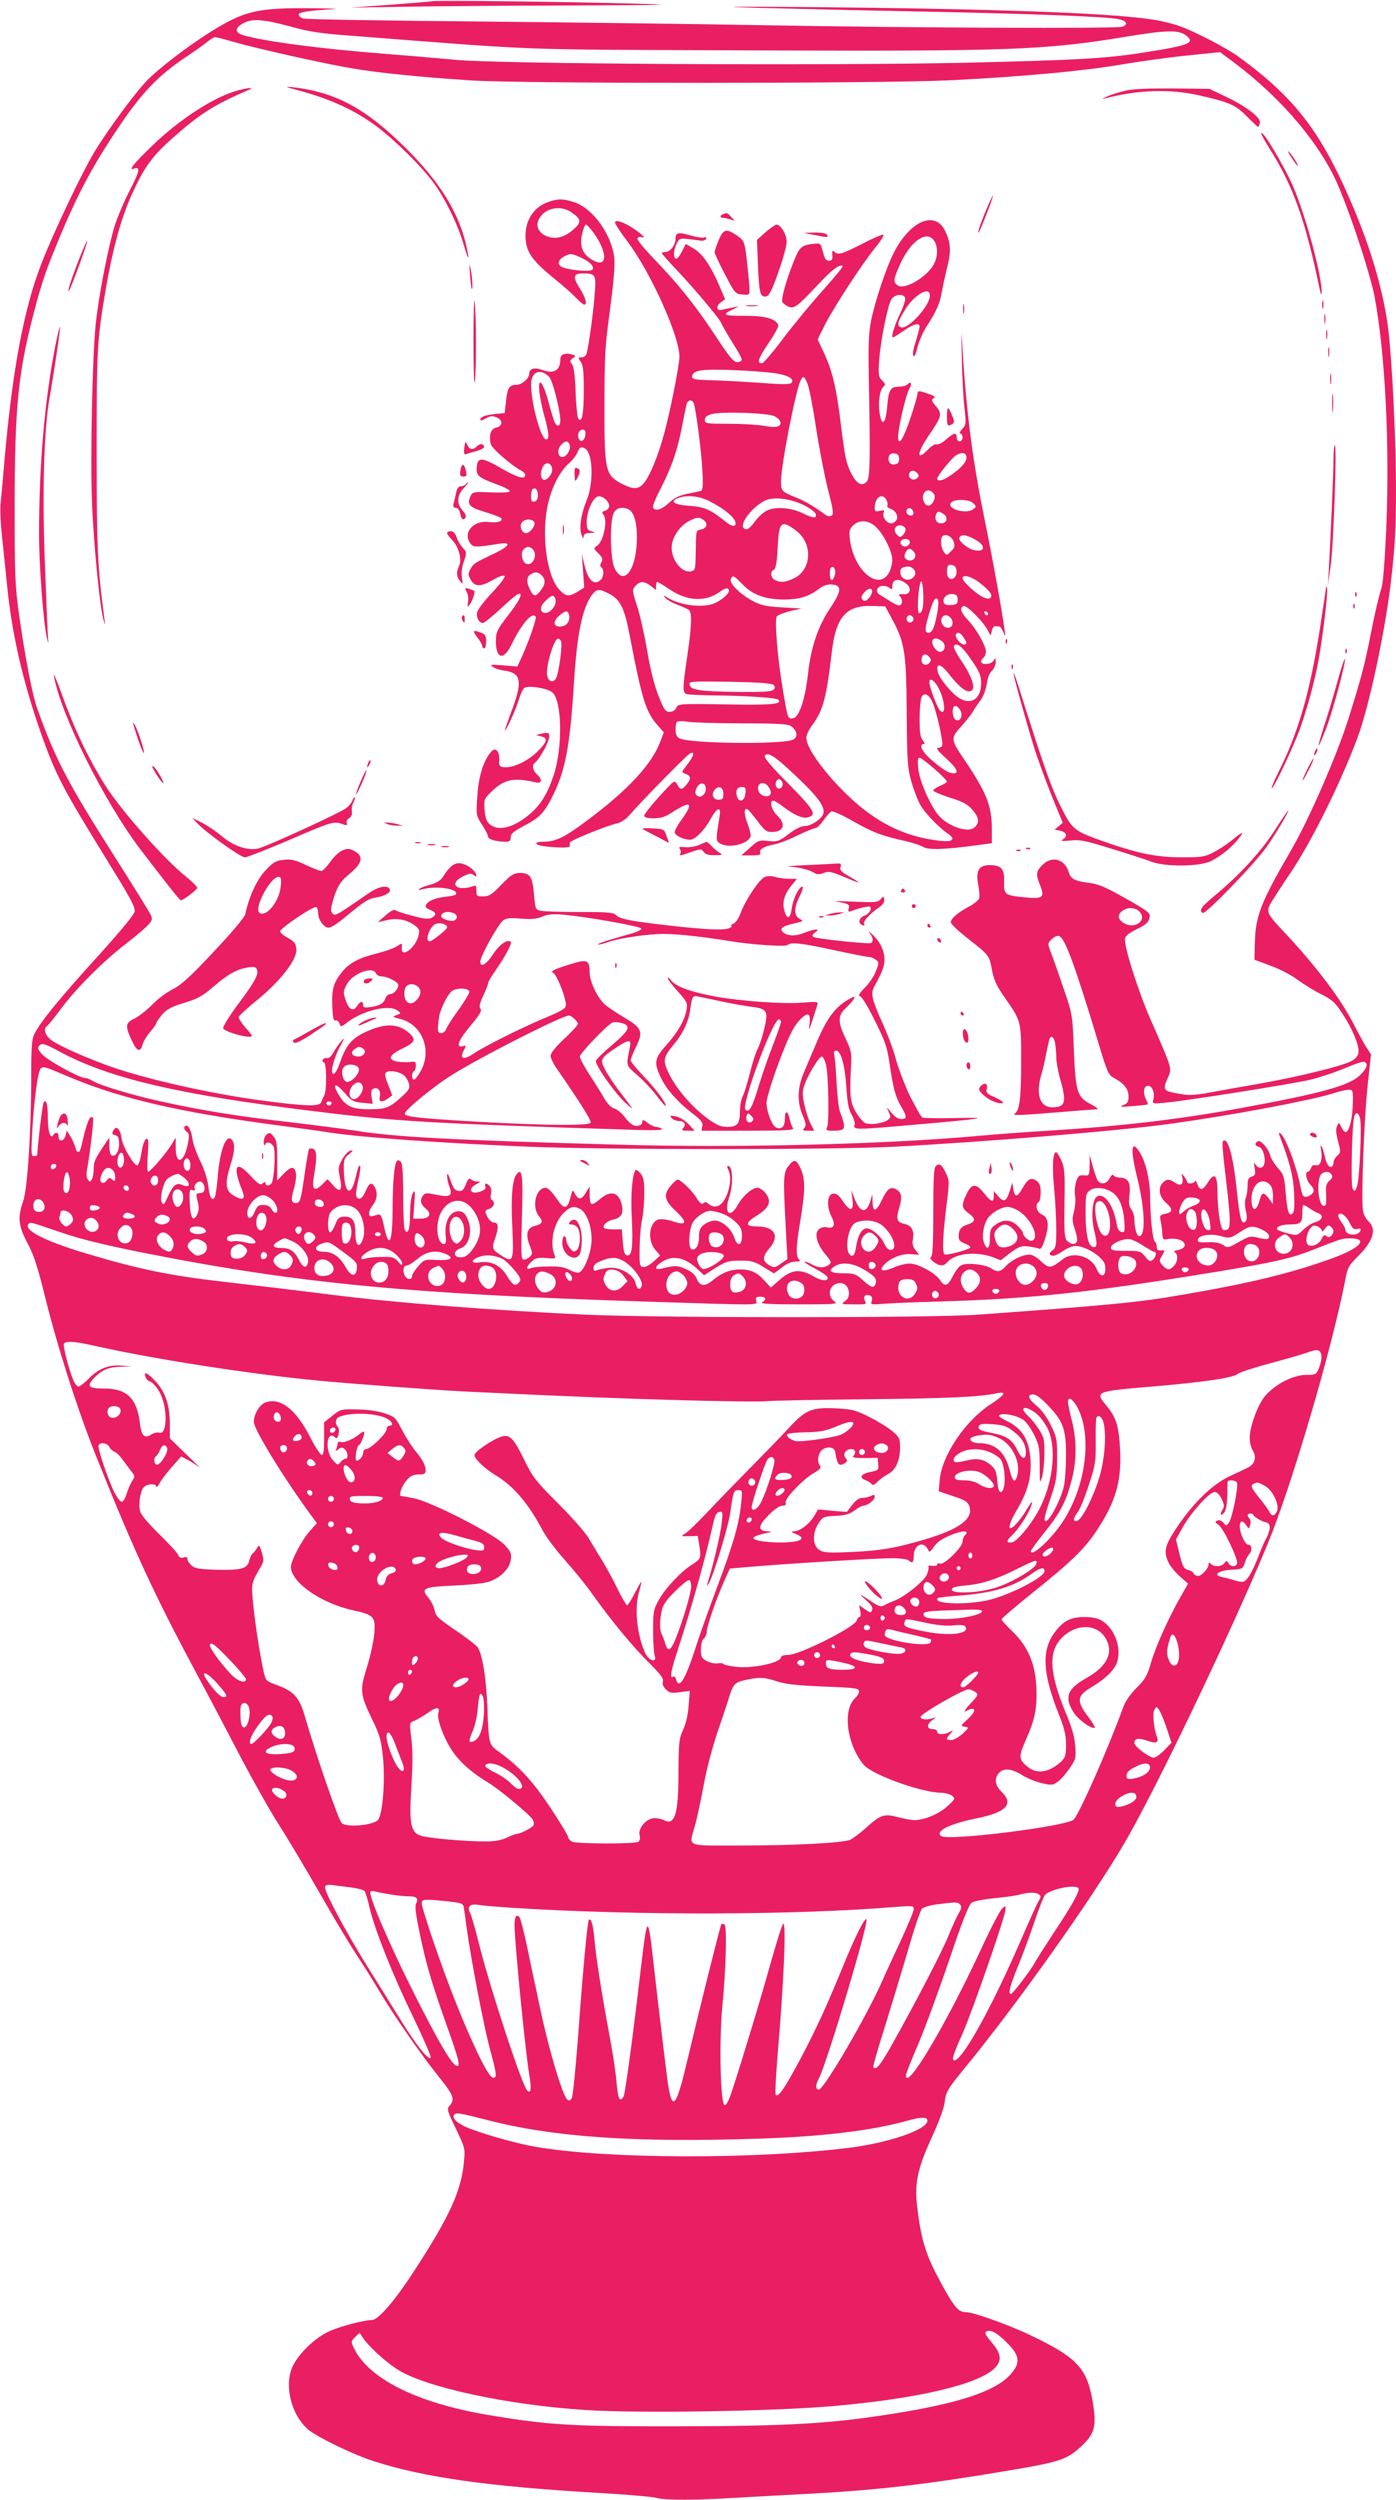 <?xml version="1.0" standalone="no"?>
<!DOCTYPE svg PUBLIC "-//W3C//DTD SVG 20010904//EN"
 "http://www.w3.org/TR/2001/REC-SVG-20010904/DTD/svg10.dtd">
<svg version="1.0" xmlns="http://www.w3.org/2000/svg"
 width="715pt" height="1280pt" viewBox="0 0 715 1280"
 preserveAspectRatio="xMidYMid meet">
<g transform="translate(0,1280) scale(0.1,-0.1)"
fill="#e91e63" stroke="none">
<path d="M2215 12794 c-16 -3 -118 -11 -225 -19 l-195 -14 250 4 c138 3 527 6
865 7 507 2 570 3 360 9 -366 10 -1020 18 -1055 13z"/>
<path d="M3875 12760 c149 -4 529 -13 845 -19 581 -12 947 -26 1009 -39 42 -9
51 -27 19 -39 -30 -10 -1093 -6 -1843 8 -319 6 -974 14 -1455 19 -481 4 -885
11 -897 15 -13 4 -23 13 -23 20 0 13 51 21 180 28 30 2 -26 4 -125 5 -218 2
-302 -11 -405 -63 -113 -56 -309 -196 -414 -294 -59 -56 -200 -245 -280 -375
-65 -107 -211 -414 -274 -576 -90 -233 -147 -538 -188 -995 -8 -99 -18 -204
-21 -234 -3 -29 0 -99 6 -155 6 -55 18 -173 27 -261 25 -255 83 -505 181 -780
68 -191 111 -273 313 -600 139 -225 160 -263 160 -291 0 -14 -67 -96 -192
-234 -192 -211 -295 -337 -323 -397 -12 -24 -15 -71 -15 -210 0 -283 -19 -578
-41 -643 -30 -85 -25 -127 22 -216 33 -61 52 -122 91 -279 61 -248 168 -583
264 -821 194 -483 295 -702 519 -1119 62 -115 162 -306 223 -423 62 -117 148
-270 193 -340 45 -70 138 -226 207 -347 69 -121 151 -258 182 -305 31 -47 87
-135 123 -196 79 -132 214 -326 309 -444 71 -88 79 -111 51 -142 -15 -17 -14
-24 32 -118 47 -99 48 -102 41 -172 -13 -144 -73 -277 -248 -546 -102 -159
-190 -262 -224 -262 -45 -1 -162 -32 -219 -58 -72 -34 -153 -111 -185 -177
-47 -97 -9 -252 80 -327 46 -38 233 -129 335 -161 259 -83 584 -129 1150 -162
149 -9 283 -20 299 -26 37 -12 209 -12 406 1 85 5 250 14 365 20 358 19 606
48 1010 116 289 48 318 58 397 131 61 58 73 97 59 196 -28 196 -74 249 -316
366 -107 52 -297 121 -334 121 -42 0 -60 20 -131 149 -77 142 -101 216 -121
380 -17 130 -1 204 75 370 31 66 59 142 63 168 8 63 12 71 108 188 274 336
633 841 810 1140 156 264 542 1068 736 1535 122 293 333 1010 400 1360 11 59
17 70 66 119 76 75 95 138 53 176 -11 10 -24 32 -28 49 -12 43 4 481 24 659
l16 148 -24 37 c-13 20 -39 68 -58 105 -67 135 -194 304 -359 480 -99 105
-100 108 -62 169 9 15 47 74 85 130 111 163 259 461 348 698 60 160 143 548
173 809 20 175 25 264 25 471 0 244 -20 652 -39 810 -29 235 -117 509 -255
795 -129 266 -262 423 -513 605 -65 47 -234 134 -309 159 -33 11 -90 25 -125
30 -222 35 -807 56 -1794 65 -393 3 -448 2 -240 -4z m-2379 -98 c88 -25 152
-34 315 -46 985 -76 793 -69 2019 -74 1369 -5 1524 1 1955 73 190 31 253 32
289 4 50 -39 21 -51 -223 -89 -191 -30 -344 -38 -896 -51 -705 -16 -2412 -7
-2625 15 -85 8 -249 22 -365 31 -324 25 -625 65 -723 96 -42 14 -39 38 8 62
45 23 102 18 246 -21z m-298 -77 c122 -35 458 -110 599 -134 146 -25 356 -46
618 -63 265 -17 2119 -16 2454 1 363 18 689 48 877 81 94 16 246 37 337 46
l166 17 75 -56 c248 -187 447 -425 536 -642 71 -171 159 -445 180 -552 55
-297 78 -755 60 -1193 -9 -190 -17 -286 -27 -310 -7 -19 -30 -113 -49 -210
-36 -182 -48 -227 -116 -445 -57 -184 -204 -522 -295 -678 -156 -268 -183
-338 -186 -477 l-2 -84 82 -31 c46 -16 109 -49 140 -73 32 -23 87 -57 122 -74
55 -28 70 -42 107 -99 52 -79 86 -163 82 -198 -2 -16 -14 -32 -34 -43 -43 -25
-269 -81 -479 -118 -99 -17 -215 -38 -258 -46 -45 -9 -96 -13 -120 -9 -111 17
-115 20 -87 83 18 41 18 43 1 94 -10 29 -48 118 -84 198 -64 144 -141 384
-135 424 2 14 21 29 60 48 42 20 59 34 64 53 8 31 7 32 -141 116 -88 49 -122
63 -173 69 -68 9 -88 20 -98 53 -20 69 -86 87 -135 38 -33 -34 -35 -46 -13
-101 26 -65 17 -74 -74 -65 -107 10 -111 13 -109 81 2 65 -14 84 -75 84 -55 0
-71 -29 -58 -100 6 -30 8 -61 5 -70 -3 -10 -28 -30 -57 -45 -57 -31 -88 -59
-88 -78 0 -8 37 -43 81 -78 116 -91 115 -90 129 -162 9 -52 23 -83 62 -139 90
-130 88 -123 88 -335 0 -186 -8 -249 -32 -265 -18 -11 20 -10 227 7 99 8 187
15 195 15 8 1 -7 12 -33 26 -70 36 -78 61 -87 279 -7 179 -7 181 -53 315 -25
74 -54 156 -64 182 -18 47 -18 48 4 69 13 13 28 19 38 16 30 -12 80 -148 202
-551 43 -145 51 -161 77 -175 53 -28 76 -57 76 -95 0 -28 -5 -36 -27 -45 -22
-9 -13 -10 47 -5 41 3 76 7 78 9 2 2 -1 12 -7 23 -19 35 -14 72 9 72 22 0 36
-37 27 -72 -6 -20 -4 -21 65 -14 109 10 643 95 738 117 47 11 125 37 175 58
49 21 95 37 102 34 22 -9 15 -33 -20 -67 -53 -54 -192 -93 -612 -170 -315 -58
-623 -94 -990 -116 -104 -6 -262 -18 -350 -26 -487 -44 -1244 -63 -1860 -45
-836 23 -1136 39 -1332 71 -65 10 -221 30 -348 45 -252 28 -448 60 -655 106
-145 32 -311 82 -347 105 -12 8 -29 14 -37 14 -29 0 -196 92 -221 122 -23 27
-24 33 -12 45 13 13 27 9 108 -35 254 -135 605 -217 1289 -301 436 -54 590
-63 1635 -96 116 -4 165 -2 155 5 -8 5 -22 10 -31 10 -9 0 -28 9 -43 21 -20
16 -26 17 -26 6 0 -20 -27 -29 -49 -17 -10 5 -30 24 -44 43 -14 19 -37 37 -51
41 -15 4 -35 24 -52 53 -15 27 -49 81 -76 122 -26 40 -48 81 -48 91 0 16 132
154 165 173 8 4 29 4 47 -1 53 -13 42 -38 -47 -113 -44 -37 -81 -73 -83 -81
-4 -21 91 -158 149 -213 29 -27 44 -38 33 -24 -10 14 -41 55 -68 90 -26 35
-58 83 -69 106 -24 50 -21 55 58 108 67 44 79 45 71 3 -20 -99 -22 -91 39
-144 31 -27 76 -75 100 -107 25 -33 45 -55 45 -49 0 18 -52 87 -116 154 -35
36 -64 72 -64 79 0 6 12 36 26 65 40 81 33 99 -56 152 -41 24 -88 56 -104 70
-37 35 -76 117 -76 162 0 58 -11 67 -67 52 -26 -7 -67 -20 -91 -29 -36 -13
-40 -17 -26 -27 16 -12 52 -99 61 -147 6 -32 -1 -37 -112 -84 -115 -48 -309
-145 -359 -180 -50 -34 -73 -28 -52 14 15 28 14 29 -4 24 -38 -10 -22 32 41
106 46 55 58 76 50 85 -8 10 -5 28 14 67 14 30 25 59 25 65 0 6 18 36 40 68
47 67 84 136 76 143 -16 16 -57 -12 -90 -62 -35 -54 -66 -72 -66 -39 0 28 94
196 118 212 17 11 39 13 91 8 52 -4 78 -2 107 10 30 13 56 15 114 10 124 -12
395 -60 395 -71 0 -5 -18 -15 -40 -22 -22 -6 -73 -21 -114 -33 -40 -12 -71
-23 -69 -26 3 -2 23 2 46 10 53 19 166 38 262 43 67 4 204 -9 375 -37 103 -17
279 -29 289 -19 17 16 71 10 236 -26 89 -19 169 -35 179 -35 9 0 26 -6 36 -14
18 -13 18 -15 1 -59 -9 -25 -35 -64 -58 -86 -25 -25 -34 -41 -25 -41 9 0 39
-48 76 -123 54 -107 64 -135 77 -222 19 -129 30 -171 60 -222 30 -52 30 -63 0
-63 -16 0 -34 12 -51 33 -26 32 -26 32 -13 3 11 -24 10 -30 -5 -41 -25 -18
-94 -27 -117 -15 -11 6 -32 31 -47 57 -29 50 -32 79 -24 238 4 62 0 77 -27
135 -41 84 -42 121 -1 157 17 16 35 36 41 46 9 17 7 17 -14 6 -79 -41 -123
-100 -181 -240 -20 -46 -47 -111 -61 -144 -32 -76 -34 -148 -5 -216 17 -40 19
-52 9 -64 -11 -13 -8 -15 19 -15 l31 0 -19 38 c-11 21 -25 65 -32 99 -11 53
-10 66 4 105 21 55 73 138 86 138 6 0 15 -17 21 -39 13 -48 18 -300 6 -323 -7
-15 -3 -18 27 -18 57 0 66 7 57 43 -4 18 -12 41 -17 52 -6 11 -14 76 -18 145
-3 69 -9 135 -12 148 -4 15 -1 22 10 22 24 0 45 -76 52 -190 5 -80 12 -113 27
-138 11 -18 18 -42 15 -52 -7 -26 1 -26 308 1 349 30 407 39 210 34 -89 -2
-165 -1 -171 3 -5 4 -15 18 -22 32 -7 14 -19 36 -27 50 -27 47 -75 168 -91
232 -9 34 -36 106 -59 158 -59 130 -67 161 -48 197 42 76 53 105 53 139 0 46
-23 94 -63 130 -17 16 -24 20 -14 8 22 -27 22 -54 0 -54 -54 0 -273 24 -285
32 -10 7 -9 11 6 23 18 13 18 15 3 15 -10 0 -34 -7 -54 -15 -44 -19 -83 -19
-108 -2 -26 20 -12 34 50 48 50 11 53 13 32 23 -31 16 -32 56 -2 115 14 28 21
51 15 51 -18 0 -48 -61 -55 -112 -8 -57 -25 -59 -39 -6 -10 42 3 83 42 129
l24 29 -39 0 c-21 0 -53 4 -71 9 -22 7 -41 6 -56 0 -28 -13 -98 -118 -122
-182 -10 -29 -26 -52 -38 -57 -12 -5 -16 -9 -11 -10 6 0 3 -5 -5 -10 -21 -14
-93 -12 -250 4 -240 26 -312 38 -332 58 -16 16 -37 18 -187 18 -93 0 -182 3
-199 6 -30 6 -30 7 -37 85 -8 91 -20 109 -72 109 -31 0 -45 -9 -95 -60 -49
-51 -63 -60 -93 -60 -32 0 -35 2 -35 29 0 29 -1 30 -30 19 -17 -5 -42 -7 -56
-4 -36 9 -27 37 19 59 30 15 41 16 52 7 8 -7 15 -9 15 -4 -1 26 -54 64 -90 64
-27 0 -52 -22 -82 -71 -11 -17 -32 -30 -60 -38 -24 -6 -50 -15 -58 -21 -11 -8
-7 -9 15 -3 72 19 187 1 170 -27 -2 -4 -30 -10 -61 -13 -52 -5 -94 -27 -94
-49 0 -5 11 -13 25 -18 30 -11 32 -26 5 -40 -14 -8 -39 -5 -96 10 -42 11 -82
24 -88 29 -7 6 -25 -3 -51 -26 l-40 -35 35 8 c56 14 102 8 143 -17 32 -21 37
-28 32 -53 -12 -67 -94 -130 -87 -67 2 23 2 23 -25 6 -14 -10 -59 -26 -99 -36
-97 -24 -145 -50 -183 -97 -44 -56 -52 -85 -49 -174 2 -59 6 -77 16 -73 7 2
16 -4 20 -15 7 -20 9 -20 42 6 80 60 213 92 255 60 20 -14 20 -15 -4 -24 -23
-8 -22 -9 20 -20 110 -28 162 -157 106 -262 -13 -24 -28 -45 -35 -48 -14 -4
-16 34 -2 43 6 3 10 16 10 29 0 19 -4 22 -30 18 -16 -2 -46 -1 -66 2 -51 10
-41 35 29 68 62 30 69 44 35 76 -50 46 -109 53 -189 23 -101 -39 -134 -73
-168 -173 -10 -29 -23 -54 -31 -56 -22 -8 -3 75 31 138 25 46 26 51 7 29 -13
-15 -31 -41 -40 -58 -11 -20 -24 -31 -34 -29 -9 2 -19 -3 -21 -9 -3 -7 0 -13
6 -13 14 0 15 -143 2 -168 -5 -9 -12 -25 -15 -34 -7 -24 -66 -24 -275 3 -277
34 -649 118 -836 189 -139 52 -256 107 -282 132 -24 23 -30 52 -13 63 6 4 42
48 79 98 77 103 219 243 332 329 41 32 88 71 103 87 26 27 28 33 18 57 -7 14
-94 155 -194 312 -234 368 -299 494 -390 752 -23 68 -59 251 -90 470 -21 150
-23 200 -23 550 0 512 18 689 96 990 45 173 65 229 145 420 85 201 160 342
279 520 129 194 212 281 360 380 44 29 93 64 108 77 16 12 33 23 38 23 6 0 49
-11 97 -25z m4636 -4451 c47 -46 -25 -98 -82 -58 -12 8 -22 21 -22 29 0 23 30
45 60 45 16 0 36 -7 44 -16z m-3510 -10 c20 -8 21 -30 1 -38 -18 -6 -65 9 -65
22 0 21 31 29 64 16z m-34 -73 c0 -10 -76 -71 -89 -71 -28 0 0 77 31 89 23 9
58 -2 58 -18z m-364 -236 c4 -8 17 -15 31 -15 27 0 83 -29 83 -43 0 -20 -22
-47 -40 -47 -10 0 -21 -9 -25 -19 -9 -28 -26 -39 -73 -47 -35 -5 -42 -4 -42
10 0 23 -15 20 -32 -6 -20 -30 -41 -18 -58 32 -13 39 -12 45 6 79 30 57 135
96 150 56z m217 -70 c18 -18 12 -47 -15 -71 -34 -32 -68 6 -54 62 7 28 45 33
69 9z m261 -25 c-1 -8 -26 -50 -57 -93 -31 -42 -59 -86 -62 -97 -4 -11 -15
-20 -25 -20 -16 0 -19 6 -16 43 2 23 6 51 10 62 22 62 49 107 69 115 33 14 82
8 81 -10z m538 -137 c10 -9 18 -21 18 -26 0 -6 -31 -40 -70 -76 -44 -41 -70
-74 -70 -87 0 -12 14 -41 31 -65 119 -172 180 -269 174 -278 -9 -16 -238 -14
-559 4 -314 18 -388 26 -393 41 -5 16 149 143 252 206 158 97 556 298 589 298
5 0 18 -7 28 -17z m2462 -124 c3 -17 6 -50 6 -73 0 -22 9 -73 20 -111 34 -120
27 -145 -41 -145 -64 0 -86 68 -54 173 8 26 19 76 25 110 7 34 14 65 16 69 10
17 22 7 28 -23z m-3545 -28 c21 -13 5 -41 -23 -41 -33 0 -44 20 -21 37 22 15
25 16 44 4z m-21 -104 c5 -23 -35 -67 -59 -67 -23 0 -36 55 -18 76 17 21 73
14 77 -9z m-1468 -48 c250 -104 554 -175 1036 -239 121 -16 251 -34 288 -40
147 -23 558 -53 996 -71 386 -17 1567 -17 1885 -1 448 23 1154 81 1416 117
311 43 713 118 832 155 34 11 72 20 85 20 21 0 22 -4 21 -67 -1 -73 -17 -144
-35 -150 -6 -2 -16 9 -23 24 -13 27 -14 27 -23 7 -7 -14 -5 -39 5 -78 15 -55
14 -58 -4 -74 -10 -9 -19 -24 -19 -34 0 -9 -4 -19 -9 -22 -13 -8 -28 14 -36
54 -10 46 -27 76 -19 33 9 -49 -3 -86 -26 -80 -13 3 -21 -1 -25 -14 -4 -10
-11 -19 -16 -19 -17 0 -9 -44 13 -67 17 -19 20 -28 12 -41 -6 -9 -20 -18 -32
-20 -18 -3 -22 5 -32 55 -21 106 -77 254 -103 270 -6 4 -8 0 -5 -8 54 -140 72
-211 76 -297 3 -63 1 -97 -7 -105 -19 -19 -28 8 -36 106 -7 82 -10 93 -40 126
-17 20 -35 48 -39 63 -8 36 -50 83 -64 74 -18 -11 -15 -23 7 -29 20 -5 36 -62
25 -91 -8 -21 -30 -21 -44 2 -8 13 -9 9 -4 -20 5 -31 3 -37 -15 -43 -17 -5
-21 -15 -21 -45 0 -21 -4 -50 -9 -63 -6 -15 -6 -41 0 -67 7 -29 6 -47 -1 -54
-21 -21 -30 12 -45 154 -19 186 -47 282 -72 256 -4 -3 1 -68 10 -143 30 -248
32 -302 13 -309 -9 -4 -19 -4 -23 -1 -13 13 -27 107 -27 187 -1 96 -15 110
-51 53 -25 -40 -40 -41 -53 -5 -6 15 -11 21 -11 15 -1 -14 -41 -18 -41 -5 0 5
-7 17 -15 28 -15 18 -15 18 -9 -7 7 -34 -10 -45 -38 -25 -28 20 -43 20 -62 0
-26 -26 -20 -70 14 -101 38 -34 38 -50 -1 -58 -29 -7 -30 -9 -24 -39 4 -17 7
-46 8 -63 2 -31 4 -33 32 -27 17 3 43 1 58 -5 37 -14 32 -44 -8 -51 -20 -4
-26 -8 -17 -13 17 -11 15 -47 -5 -69 -21 -23 -36 -23 -59 3 -17 19 -18 22 -2
50 16 28 16 29 -5 26 -16 -1 -22 3 -22 18 0 11 -4 23 -10 27 -11 8 -24 124
-24 228 -1 86 -22 178 -52 227 -45 73 -51 21 -15 -125 40 -160 45 -302 11
-302 -13 0 -25 43 -25 89 0 15 -7 37 -16 49 -12 17 -14 35 -9 76 8 60 -8 86
-50 86 -13 0 -27 5 -31 11 -4 8 -12 2 -21 -15 -16 -31 -48 -34 -63 -7 -5 11
-17 44 -24 73 l-15 53 0 -53 c-1 -45 -4 -53 -18 -51 -10 1 -23 1 -30 0 -18 -2
-33 -60 -27 -102 4 -22 1 -58 -5 -82 -10 -35 -10 -50 4 -91 9 -26 14 -54 11
-62 -7 -19 -31 -18 -50 2 -14 13 -16 42 -14 192 3 154 1 182 -16 220 -10 23
-22 42 -27 42 -17 0 -21 -76 -10 -184 6 -62 11 -156 11 -209 0 -84 -2 -98 -20
-110 -20 -14 -17 -27 6 -27 7 0 30 11 50 25 20 14 49 25 63 25 55 -1 146 -60
151 -100 8 -58 -22 -69 -44 -16 -27 64 -121 90 -173 48 -59 -47 -70 -48 -106
-15 -17 17 -42 34 -54 37 -29 9 -100 -22 -132 -58 -28 -30 -42 -32 -76 -10
-31 20 -125 30 -152 15 -12 -6 -31 -31 -43 -56 -25 -51 -42 -56 -66 -19 -24
36 -112 84 -155 84 -20 0 -57 -9 -83 -21 -53 -23 -77 -17 -49 13 32 36 92 60
138 56 l43 -3 -19 24 c-14 17 -18 33 -13 57 8 42 -8 70 -44 77 -38 8 -44 25
-26 83 16 53 12 79 -16 94 -29 16 -46 3 -74 -56 -29 -61 -46 -63 -47 -6 l-1
37 -9 -31 c-20 -71 -54 -66 -83 11 l-16 40 6 -47 c8 -62 -12 -65 -50 -7 -20
30 -33 39 -49 37 -31 -4 -35 -66 -8 -118 22 -42 12 -64 -25 -54 -10 3 -28 -1
-38 -9 -27 -20 -14 -75 30 -128 33 -40 35 -44 18 -56 -23 -17 -53 -16 -84 2
-14 8 -31 14 -39 15 -8 0 15 -15 50 -34 35 -18 65 -39 67 -45 8 -23 -28 -22
-71 3 -67 40 -113 36 -172 -16 l-47 -41 -33 36 c-39 43 -71 57 -126 57 -48 0
-93 -18 -135 -53 -43 -36 -68 -35 -85 4 -9 22 -26 38 -57 51 -42 19 -56 19
-124 2 -39 -9 -36 11 5 36 56 35 117 21 182 -41 l31 -29 59 38 c54 33 67 37
126 37 57 0 73 -4 118 -32 29 -18 54 -33 55 -33 2 0 20 14 41 30 23 19 49 30
68 30 24 0 28 3 19 12 -17 17 -15 65 8 203 25 151 25 209 0 263 -22 48 -34 49
-64 8 -24 -31 -25 -63 -11 -322 l8 -151 -33 -23 c-30 -22 -35 -22 -59 -9 -37
21 -37 44 -2 85 57 64 30 114 -61 114 -63 0 -63 18 2 58 60 37 73 70 43 110
-11 15 -29 28 -40 30 -26 4 -77 -39 -105 -89 -39 -70 -71 -42 -44 38 23 68 20
163 -5 163 -6 0 -5 -8 1 -19 28 -53 -9 -175 -56 -187 -16 -4 -31 -1 -43 10
-12 11 -20 13 -28 5 -8 -8 -18 -1 -36 28 -25 39 -81 93 -97 93 -4 0 -20 -14
-34 -31 -40 -47 -34 -75 26 -131 61 -58 56 -76 -15 -52 -26 9 -59 13 -73 10
-49 -13 -60 -105 -19 -154 l26 -31 -33 -30 c-19 -18 -42 -30 -53 -29 -19 3
-20 10 -19 98 1 52 6 119 13 148 6 29 11 88 11 131 0 63 -4 84 -19 102 -11 13
-22 21 -25 18 -17 -17 -27 -126 -20 -245 7 -148 1 -197 -24 -192 -13 2 -18 18
-22 68 l-5 65 -42 0 c-22 0 -44 3 -49 7 -11 12 15 36 46 43 41 9 53 28 46 70
-13 70 -57 84 -113 35 -19 -17 -38 -28 -44 -25 -5 4 -9 25 -9 48 l0 42 -20
-33 c-22 -37 -39 -37 -56 -3 -11 21 -12 19 -23 -23 -13 -53 -31 -59 -58 -20
-45 64 -59 77 -80 70 -43 -14 -57 -100 -23 -143 24 -30 19 -40 -23 -51 -39
-10 -46 -44 -23 -102 14 -35 14 -41 0 -55 -8 -8 -23 -15 -31 -15 -14 0 -15 22
-10 213 7 220 2 262 -28 223 -21 -28 -29 -117 -21 -267 8 -180 5 -188 -59
-146 -44 28 -47 36 -30 83 20 57 19 84 -4 84 -12 0 -26 12 -35 30 -14 30 -14
31 10 40 25 10 32 34 13 46 -6 3 -8 17 -4 31 3 14 1 31 -6 39 -15 18 -30 18
-23 -1 4 -10 -3 -18 -22 -25 -53 -21 -73 12 -23 37 22 12 22 13 3 13 -11 0
-25 5 -31 11 -9 9 -16 2 -27 -25 -12 -30 -20 -37 -38 -34 -18 2 -27 15 -40 53
-12 34 -17 42 -18 26 0 -14 5 -40 12 -58 17 -47 4 -55 -66 -41 -53 11 -59 11
-71 -6 -16 -21 -10 -45 18 -67 30 -25 16 -49 -29 -49 l-37 0 5 76 c5 68 4 74
-8 53 -8 -14 -13 -57 -14 -106 0 -79 -10 -107 -27 -81 -4 7 -8 86 -8 175 0
114 -4 166 -12 174 -7 7 -16 10 -19 6 -14 -14 -23 -107 -23 -249 -1 -178 -19
-209 -46 -79 -8 40 -16 55 -26 52 -8 -2 -22 -6 -31 -8 -25 -7 -23 25 2 57 22
28 25 61 10 91 -16 28 -29 23 -45 -15 -17 -40 -32 -53 -47 -38 -7 7 -5 33 6
82 9 40 14 75 11 78 -7 8 -9 3 -25 -63 -25 -100 -57 -74 -59 47 -1 50 2 59 27
78 22 18 23 22 7 18 -11 -2 -30 -22 -42 -44 -21 -38 -22 -47 -12 -94 14 -67 2
-81 -35 -39 l-28 31 -29 -28 c-41 -40 -54 -24 -40 52 15 82 14 123 -4 131 -9
3 -18 3 -22 0 -3 -3 -13 -62 -23 -131 -19 -133 -23 -146 -45 -146 -24 0 -26
18 -9 75 17 60 13 105 -11 105 -8 0 -28 -15 -44 -32 l-31 -33 0 101 c0 85 -3
106 -19 125 -16 20 -21 21 -35 10 -9 -7 -16 -25 -15 -40 0 -14 3 -20 6 -13 7
19 31 14 44 -9 10 -20 6 -135 -7 -181 -6 -20 -34 -25 -34 -7 0 8 -4 8 -15 -1
-12 -10 -23 -3 -64 42 -74 80 -91 47 -40 -79 17 -43 5 -52 -39 -28 -47 25 -52
60 -23 155 23 74 26 107 12 129 -29 46 -65 -43 -76 -187 -4 -49 -11 -95 -15
-102 -14 -23 -27 -1 -33 56 -4 34 -19 84 -41 128 -19 39 -38 92 -41 118 -7 49
-27 78 -40 58 -4 -6 1 -17 10 -24 15 -11 16 -19 6 -68 -20 -95 -61 -105 -61
-15 l0 52 -21 -35 c-28 -46 -109 -140 -120 -140 -5 0 -6 38 -2 86 5 72 4 86
-8 82 -8 -3 -18 -30 -24 -68 -5 -35 -15 -65 -21 -67 -16 -5 -75 94 -81 137 -7
50 -27 70 -42 42 -9 -16 -7 -21 9 -25 16 -4 20 -14 20 -45 0 -40 -20 -69 -40
-57 -5 3 -10 25 -10 48 l0 42 -18 -26 c-56 -84 -62 -96 -62 -134 0 -22 -5 -47
-10 -55 -9 -13 -11 -13 -20 0 -6 8 -8 26 -6 40 18 98 38 271 32 277 -16 16
-31 -21 -60 -149 -8 -35 -22 -36 -30 -3 -4 14 -15 39 -25 56 l-19 30 -6 -25
c-8 -31 -36 -35 -36 -6 0 22 -15 27 -26 9 -15 -25 -29 15 -29 86 0 70 -7 96
-21 82 -5 -5 -28 -187 -33 -269 -1 -5 -8 -8 -17 -8 -14 0 -15 14 -9 123 10
175 30 318 45 327 16 10 16 10 160 -51z m1702 12 c9 -9 20 -28 23 -42 5 -22
-1 -32 -42 -69 -61 -54 -78 -60 -164 -60 -86 0 -119 16 -153 72 -36 60 -21 68
28 13 37 -43 46 -48 93 -52 l52 -5 -6 36 c-4 28 -2 37 12 42 22 9 37 -14 30
-43 -6 -27 10 -30 42 -8 l22 16 -21 55 c-18 46 -19 57 -8 64 19 12 71 1 92
-19z m-214 -57 c4 -28 -30 -69 -51 -61 -22 8 -22 45 0 69 21 23 47 19 51 -8z
m-160 -85 c-2 -6 -8 -10 -13 -10 -5 0 -11 4 -13 10 -2 6 4 11 13 11 9 0 15 -5
13 -11z m5268 -76 c10 -38 -3 -314 -16 -349 -11 -27 -12 -28 -22 -10 -11 19
-3 342 9 372 8 22 22 16 29 -13z m-6331 -213 c0 -35 -21 -53 -31 -26 -9 23 5
68 19 63 7 -2 12 -19 12 -37z m340 -26 c0 -19 -5 -29 -15 -29 -16 0 -25 28
-16 51 10 25 31 10 31 -22z m-687 -6 c-6 -18 -28 -21 -28 -4 0 9 7 16 16 16 9
0 14 -5 12 -12z m290 -20 c7 -7 12 -23 12 -36 0 -21 -2 -23 -15 -12 -13 11
-18 10 -29 -5 -17 -24 -39 -10 -30 18 13 45 38 59 62 35z m-220 -54 c3 -45
-11 -75 -28 -58 -13 13 -1 106 14 101 6 -2 12 -21 14 -43z m6461 33 c8 -11 6
-18 -10 -33 -17 -15 -20 -28 -17 -74 2 -43 0 -55 -11 -55 -32 0 -40 147 -10
166 20 12 35 11 48 -4z m-5873 -20 c33 -29 26 -52 -11 -35 -32 14 -48 1 -76
-61 -17 -39 -22 -43 -30 -29 -11 19 4 93 24 117 10 12 42 29 59 30 4 1 19 -10
34 -22z m-136 -12 c0 -25 -23 -35 -35 -15 -10 16 2 40 20 40 9 0 15 -9 15 -25z
m235 -25 c8 -25 -1 -40 -25 -40 -16 0 -17 -4 -8 -41 8 -29 7 -47 -1 -65 -20
-45 -36 -23 -39 56 -3 64 -1 72 14 66 11 -4 15 -2 11 8 -6 15 11 36 29 36 7 0
15 -9 19 -20z m5459 4 c10 -9 16 -32 16 -57 l-1 -42 -20 28 c-28 36 -36 34
-49 -13 -16 -59 -40 -53 -40 10 0 75 52 116 94 74z m-5844 -20 c0 -9 -5 -14
-12 -12 -18 6 -21 28 -4 28 9 0 16 -7 16 -16z m5036 -19 c35 -23 56 -71 62
-143 4 -59 3 -64 -14 -60 -13 2 -21 16 -26 47 -16 94 -68 160 -102 132 -23
-19 -28 -106 -11 -176 17 -67 14 -88 -10 -79 -23 9 -35 70 -35 176 0 89 2 98
23 113 26 19 76 14 113 -10z m-4758 -18 c3 -27 -12 -57 -29 -57 -15 0 -31 42
-24 67 9 36 49 28 53 -10z m457 -22 c25 -24 34 -65 15 -65 -5 0 -14 9 -20 20
-7 13 -21 20 -41 20 -25 0 -33 -6 -45 -36 -17 -41 -40 -40 -37 1 3 36 49 85
80 85 13 0 35 -11 48 -25z m4750 -4 c0 -8 -13 -19 -30 -24 -16 -5 -40 -19 -52
-30 -21 -18 -23 -19 -23 -3 0 21 18 58 34 69 18 12 71 3 71 -12z m-5925 -6 c6
-8 10 -22 8 -32 -5 -25 -51 -25 -56 0 -8 42 23 63 48 32z m1438 -8 c2 -11 -3
-17 -17 -17 -23 0 -35 15 -26 31 10 15 39 6 43 -14z m752 -17 c36 -39 54 -92
47 -137 -8 -48 -51 -111 -81 -119 -50 -12 -65 27 -17 44 40 14 59 74 43 131
-15 48 -34 65 -67 57 -36 -9 -58 -59 -53 -118 4 -35 2 -48 -8 -48 -35 0 -46
97 -18 156 34 71 105 87 154 34z m3254 2 c37 -72 24 -178 -18 -143 -27 23 -49
145 -29 164 14 14 33 6 47 -21z m-5153 -7 c0 -5 -12 -11 -26 -13 -18 -2 -25 1
-25 13 0 12 7 15 25 13 14 -2 26 -7 26 -13z m1314 -7 c41 -36 54 -136 22 -176
-15 -20 -27 4 -27 56 0 61 -14 82 -54 82 -29 0 -35 -5 -49 -40 -8 -22 -20 -40
-26 -40 -15 0 -14 83 2 102 33 42 93 49 132 16z m4883 4 c15 -10 35 -22 45
-25 28 -10 20 -35 -16 -45 -18 -5 -46 -23 -63 -40 -29 -29 -32 -30 -77 -18
-25 6 -49 15 -54 19 -12 13 19 27 59 27 59 0 68 7 68 56 0 24 3 44 6 44 3 0
18 -8 32 -18z m-3736 -3 c31 -17 58 -86 58 -154 0 -65 -36 -160 -64 -171 -9
-3 -30 3 -48 13 -25 14 -52 19 -108 18 -41 0 -83 -4 -92 -9 -26 -12 -23 9 5
34 18 18 31 21 74 18 50 -4 51 -4 42 19 -24 63 -2 162 46 210 35 35 54 40 87
22z m3146 -11 c15 -15 16 -84 2 -93 -27 -17 -57 52 -39 87 11 21 21 22 37 6z
m79 -58 c5 -37 4 -42 -13 -38 -19 3 -39 70 -29 97 10 25 36 -11 42 -59z
m-5829 35 c9 -19 8 -27 -4 -40 -9 -8 -19 -15 -24 -15 -16 0 -41 33 -36 47 3 8
6 19 6 24 0 21 47 8 58 -16z m3325 13 c22 -7 55 -26 73 -44 28 -26 34 -39 34
-73 0 -52 -24 -56 -40 -6 -14 43 -63 85 -99 85 -16 0 -40 -9 -55 -21 -21 -16
-26 -29 -26 -64 0 -43 -19 -73 -40 -60 -15 10 -12 93 6 130 14 31 62 64 93 65
7 0 32 -5 54 -12z m-3019 -4 c26 -10 18 -24 -14 -24 -29 0 -38 9 -23 23 8 9
17 9 37 1z m689 -15 c7 -28 -9 -69 -27 -69 -19 0 -29 31 -20 64 8 32 39 35 47
5z m5551 -33 c13 -27 20 -33 37 -29 16 4 20 2 17 -8 -10 -31 -78 -26 -78 6 0
7 -9 24 -21 39 -11 14 -17 30 -14 36 10 17 41 -6 59 -44z m-6060 38 c32 -12
11 -44 -27 -44 -7 0 -18 4 -26 9 -12 8 -12 12 -2 25 14 17 30 20 55 10z m-353
-36 c14 -27 -10 -53 -39 -44 -29 10 -39 46 -17 62 21 15 42 8 56 -18z m1858
18 c23 -27 24 -80 3 -106 -17 -21 -22 -22 -36 -11 -21 18 -31 77 -17 107 12
27 33 31 50 10z m2161 -32 c55 -47 81 -124 41 -124 -11 0 -23 12 -31 30 -15
37 -64 80 -91 80 -25 0 -45 -35 -54 -92 -4 -30 -11 -48 -20 -48 -44 0 -27 151
19 170 45 18 103 11 136 -16z m-4210 -34 c106 -36 220 -64 425 -105 780 -155
1357 -211 2577 -250 598 -19 567 -20 561 5 -4 16 0 20 21 20 30 0 34 -14 9
-29 -13 -7 43 -10 187 -10 189 0 203 1 183 16 -43 30 -22 93 31 93 44 0 61
-67 24 -93 -22 -15 -20 -16 45 -16 64 -1 67 0 57 18 -12 23 2 36 26 27 10 -4
13 -13 9 -27 -7 -20 -4 -20 62 -15 37 3 158 8 268 11 483 14 777 45 1425 151
306 50 393 70 507 115 139 55 148 58 183 58 103 1 61 -48 -86 -102 -209 -76
-418 -127 -769 -187 -224 -39 -369 -53 -1050 -102 -237 -17 -1623 -17 -2000 0
-479 22 -981 61 -1305 102 -173 22 -416 51 -540 65 -284 32 -443 64 -720 147
-211 63 -324 121 -293 151 9 10 5 11 163 -43z m1484 34 c17 -45 -6 -106 -34
-89 -11 7 -14 88 -3 98 11 12 31 7 37 -9z m-1121 -15 c13 -20 2 -65 -18 -73
-42 -16 -71 40 -39 75 20 22 42 22 57 -2z m6097 -12 c0 -6 7 -1 16 11 13 18
19 21 30 11 17 -14 18 -31 2 -47 -8 -8 -15 -9 -25 -1 -9 8 -15 5 -24 -15 -13
-27 -49 -43 -68 -31 -21 13 -6 78 22 97 14 8 47 -9 47 -25z m-5721 9 c9 -11 8
-15 -5 -20 -36 -14 -83 2 -70 23 10 16 61 14 75 -3z m495 6 c2 -4 1 -14 -4
-22 -7 -11 -12 -12 -21 -3 -6 6 -8 16 -5 22 8 13 23 14 30 3z m4921 -9 c33
-16 45 -36 27 -47 -4 -2 -26 0 -48 6 -38 10 -45 9 -98 -21 -55 -32 -58 -32
-82 -16 -17 11 -42 16 -77 14 -40 -2 -52 0 -52 11 0 24 61 35 116 21 48 -13
51 -12 97 18 54 36 68 37 117 14z m-5595 -33 c21 -21 25 -46 11 -69 -8 -12
-14 -13 -35 -3 -35 16 -54 56 -36 77 17 20 36 19 60 -5z m739 6 c9 -11 8 -18
-4 -30 -21 -21 -32 -20 -43 2 -19 36 21 60 47 28z m341 4 c0 -5 -7 -10 -15
-10 -8 0 -15 5 -15 10 0 6 7 10 15 10 8 0 15 -4 15 -10z m225 -41 c0 -31 -30
-37 -45 -9 -6 11 -8 30 -5 41 6 18 9 19 28 6 12 -8 22 -25 22 -38z m1525 36
c15 -19 4 -52 -21 -60 -11 -4 -26 -1 -34 5 -15 13 -20 51 -8 63 12 12 50 7 63
-8z m786 -6 c17 -19 17 -23 3 -47 -8 -15 -23 -28 -32 -30 -41 -8 -63 50 -31
82 21 21 37 20 60 -5z m-3195 -8 c33 -26 18 -36 -34 -23 -23 6 -52 9 -64 6
-11 -3 -24 0 -28 6 -20 33 88 42 126 11z m5313 3 c32 -31 14 -84 -29 -84 -46
0 -62 57 -23 84 28 20 33 20 52 0z m-5556 -26 c18 -15 15 -46 -7 -58 -28 -14
-38 -13 -61 10 -24 24 -25 34 -4 55 16 16 46 13 72 -7z m445 8 c45 -18 89 -72
85 -104 -5 -40 -25 -37 -47 7 -25 47 -46 61 -96 61 -42 0 -44 17 -4 37 29 16
23 16 62 -1z m4366 -27 c25 -16 48 -29 53 -29 14 0 9 -27 -8 -41 -13 -11 -19
-8 -39 17 -22 27 -27 29 -99 29 -64 0 -76 3 -76 16 0 22 67 50 100 43 14 -3
45 -19 69 -35z m-4141 -1 c112 -81 112 -82 110 -113 -4 -44 -30 -43 -56 4 -32
56 -67 81 -113 81 -45 0 -55 24 -16 40 33 13 41 12 75 -12z m-463 -4 c14 -14
14 -19 2 -38 -9 -13 -25 -21 -43 -21 -23 0 -30 5 -32 24 -3 15 3 30 14 38 24
17 39 16 59 -3z m5183 4 c28 -28 3 -84 -34 -76 -43 8 -44 88 -1 88 13 0 28 -5
35 -12z m-4413 -39 c19 -17 35 -38 35 -48 -1 -12 -5 -10 -21 9 -19 22 -29 25
-83 24 -33 0 -71 -4 -83 -8 -35 -13 -28 11 10 34 49 30 99 26 142 -11z m4205
10 c15 -26 -11 -69 -41 -69 -50 0 -78 47 -47 78 20 20 76 15 88 -9z m-4864
-10 c8 -14 -11 -33 -25 -25 -11 7 -4 36 9 36 5 0 12 -5 16 -11z m118 -5 c19
-18 20 -28 6 -55 -13 -23 -47 -25 -72 -2 -24 21 -23 39 4 57 28 20 43 20 62 0z
m801 4 c44 -20 23 -33 -47 -30 -63 4 -65 3 -96 -32 -18 -20 -32 -43 -32 -51 0
-23 -30 -17 -39 8 -10 26 -4 47 14 47 7 0 32 16 55 35 45 38 95 46 145 23z
m1422 -8 c3 -18 -82 -72 -106 -68 -8 2 -20 16 -26 32 -8 23 -6 30 10 42 27 20
119 15 122 -6z m-1130 -18 c12 -7 38 -32 59 -57 30 -37 34 -48 24 -60 -20 -24
-33 -18 -63 31 -33 55 -82 79 -140 70 -49 -8 -47 14 3 30 34 11 79 6 117 -14z
m3237 -5 c18 -28 -12 -72 -49 -72 -22 0 -30 6 -35 25 -4 14 -3 36 1 48 7 19
15 23 40 20 18 -2 37 -11 43 -21z m-4115 -21 c19 -23 9 -49 -23 -57 -38 -10
-66 5 -66 36 0 50 55 63 89 21z m1489 20 c52 -27 109 -104 98 -132 -9 -23 -24
-16 -31 16 -10 44 -80 84 -138 78 -23 -3 -50 -8 -59 -12 -14 -6 -18 -3 -18 12
0 14 12 25 38 35 47 20 76 21 110 3z m-1200 -35 c6 -40 -7 -70 -33 -77 -49
-12 -75 47 -38 88 24 27 67 20 71 -11z m2497 9 c0 -8 -8 -16 -17 -18 -13 -2
-18 3 -18 18 0 15 5 20 18 18 9 -2 17 -10 17 -18z m-58 -22 c55 -33 66 -48 57
-73 -9 -23 -23 -18 -65 20 -35 32 -45 35 -98 35 -67 0 -82 11 -49 34 37 26 95
20 155 -16z m867 16 c22 -21 20 -50 -4 -74 -26 -26 -55 -25 -74 2 -30 42 -9
88 39 88 13 0 31 -7 39 -16z m-3030 -10 c23 -22 20 -71 -4 -84 -37 -20 -78 20
-64 62 5 16 19 26 51 37 1 1 9 -6 17 -15z m257 6 c36 -20 21 -110 -18 -110
-23 0 -53 39 -53 68 0 46 29 64 71 42z m3019 -10 c14 -26 2 -68 -21 -75 -25
-8 -69 19 -69 42 0 45 70 71 90 33z m548 -2 c-3 -7 -11 -13 -18 -13 -7 0 -15
6 -17 13 -3 7 4 12 17 12 13 0 20 -5 18 -12z m-3700 -41 c-4 -29 -25 -32 -38
-7 -9 16 -8 25 1 36 16 19 41 -1 37 -29z m805 11 l21 -28 -24 -25 c-31 -33
-69 -30 -89 7 -12 21 -13 31 -3 53 10 22 18 26 44 23 20 -2 38 -13 51 -30z
m1809 15 c24 -22 23 -52 -4 -80 -27 -29 -43 -29 -62 -1 -20 29 -20 62 0 82 20
21 43 20 66 -1z m-2188 -5 c48 -21 41 -81 -11 -94 -20 -5 -31 -2 -45 16 -21
26 -23 61 -6 78 15 15 30 15 62 0z m116 -24 c0 -8 -4 -14 -10 -14 -12 0 -31
35 -23 44 9 8 33 -14 33 -30z m570 16 c11 -11 20 -29 20 -40 0 -28 -35 -60
-65 -60 -64 0 -52 118 13 120 6 0 21 -9 32 -20z m304 -6 c25 -24 20 -63 -8
-76 -14 -6 -32 -8 -40 -5 -23 9 -21 73 2 86 23 14 28 14 46 -5z m304 -37 c15
-12 16 -49 0 -65 -18 -18 -56 -14 -68 7 -30 57 17 97 68 58z m584 -2 c9 -19 8
-29 -6 -50 -37 -56 -105 -6 -80 59 4 10 18 16 40 16 27 0 37 -5 46 -25z m676
-12 c-2 -10 -10 -18 -18 -18 -8 0 -16 8 -18 18 -2 12 3 17 18 17 15 0 20 -5
18 -17z m-250 -25 c-3 -7 -11 -13 -18 -13 -7 0 -15 6 -17 13 -3 7 4 12 17 12
13 0 20 -5 18 -12z m-312 -9 c10 -17 -13 -36 -27 -22 -12 12 -4 33 11 33 5 0
12 -5 16 -11z m-4323 -270 c302 -68 804 -146 1142 -178 163 -16 612 -49 750
-56 582 -28 800 -36 1125 -45 206 -6 398 -8 425 -5 28 3 255 8 505 10 418 4
592 12 678 31 51 10 39 -9 -38 -59 -129 -86 -246 -261 -257 -384 l-5 -59 73
-25 c62 -20 75 -28 84 -52 21 -64 -50 -117 -229 -170 -154 -45 -218 -56 -373
-64 -123 -5 -145 -4 -167 11 -35 22 -36 88 -3 137 21 32 26 34 87 37 50 2 72
9 97 28 17 13 38 24 45 24 21 0 58 29 58 46 0 11 -4 12 -19 4 -11 -5 -31 -10
-44 -10 -17 0 -34 -12 -52 -36 l-28 -36 -74 6 -73 7 -20 -34 c-24 -40 -71 -77
-102 -78 -20 -1 -18 -3 11 -15 26 -12 31 -18 22 -27 -25 -25 -243 -17 -242 8
0 6 24 15 53 22 44 9 47 11 20 12 -52 2 -51 26 4 82 29 30 57 49 71 49 15 0
21 4 17 15 -8 19 87 119 144 152 31 18 40 29 33 36 -17 17 -13 62 8 81 25 23
65 17 69 -9 10 -67 19 -76 51 -56 12 8 12 12 2 25 -17 20 1 46 30 46 21 0 25
-20 9 -36 -7 -7 11 -10 57 -10 l68 1 3 -32 c3 -30 1 -32 -39 -40 -50 -10 -61
-29 -26 -42 14 -6 28 -15 32 -21 4 -7 14 -3 29 12 12 13 37 31 55 40 39 21 61
70 61 137 0 44 -4 52 -36 80 -19 17 -72 50 -117 73 -73 37 -92 42 -167 46
-133 7 -162 -5 -250 -100 -41 -45 -129 -135 -195 -202 -66 -67 -163 -166 -215
-222 -52 -55 -106 -108 -120 -116 -24 -15 -24 -15 20 -14 l44 1 8 -50 c10 -63
7 -69 -41 -99 -55 -35 -135 -120 -168 -181 -26 -46 -28 -59 -28 -155 0 -58 4
-115 8 -127 14 -39 -28 -29 -47 10 -44 94 -58 233 -32 320 8 26 12 47 10 47
-2 0 -17 -27 -34 -60 -17 -33 -34 -60 -38 -60 -4 0 -27 39 -51 88 -23 48 -60
114 -80 147 -21 33 -50 82 -66 109 -15 26 -84 105 -154 175 -115 115 -132 136
-174 222 -55 113 -75 134 -114 124 -42 -10 -143 -78 -143 -96 0 -19 52 -69
110 -104 91 -55 167 -145 239 -281 18 -34 68 -101 112 -150 44 -49 108 -127
141 -174 99 -139 207 -270 291 -353 59 -59 77 -82 72 -97 -4 -12 2 -27 15 -40
19 -19 28 -21 72 -15 l51 7 -6 -75 c-3 -47 -14 -93 -28 -124 -21 -44 -23 -63
-24 -218 0 -216 -19 -275 -75 -245 -10 6 -32 10 -48 10 -41 0 -85 -51 -76 -87
4 -16 2 -28 -7 -34 -20 -12 -316 -11 -340 1 -10 6 -19 16 -19 23 0 7 -40 74
-90 149 -89 135 -160 212 -262 286 -55 39 -55 37 -62 237 -6 144 -25 262 -49
299 -8 12 -60 52 -115 89 -87 59 -101 72 -106 102 -4 19 -18 48 -33 65 -39 47
-23 54 130 61 73 3 151 11 175 18 59 16 111 66 118 112 5 32 2 42 -31 78 -49
54 -380 224 -469 240 -33 6 -61 11 -63 11 -9 0 -1 34 14 58 25 40 43 52 80 52
27 0 33 4 33 21 0 26 -15 54 -56 104 -18 22 -47 69 -66 105 -32 61 -36 66 -88
83 -34 12 -88 19 -140 20 -83 2 -86 1 -127 -32 l-43 -34 0 -84 c0 -60 -3 -83
-12 -83 -7 0 -35 43 -62 96 -72 139 -150 199 -226 173 -30 -11 -60 -60 -60
-100 0 -38 158 -295 299 -486 l24 -32 -37 -42 c-39 -43 -96 -151 -96 -182 0
-79 154 -187 320 -223 105 -23 114 -32 107 -119 -3 -38 -20 -115 -37 -170 -38
-121 -36 -140 25 -267 40 -81 47 -108 56 -191 13 -124 -1 -299 -25 -326 -25
-28 -160 -40 -186 -16 -16 15 -128 337 -191 555 -27 89 -55 120 -139 151 -58
21 -59 22 -70 71 -21 100 -40 223 -52 332 -12 120 -12 118 37 202 17 28 17 36
6 75 -12 38 -14 41 -24 23 -6 -10 -16 -23 -23 -29 -6 -5 -15 -23 -18 -38 -9
-39 -41 -48 -166 -45 -90 3 -111 6 -129 22 -12 11 -21 25 -21 33 0 10 -6 12
-20 8 -14 -4 -22 -1 -27 12 -3 10 -46 57 -94 104 -49 47 -93 98 -99 114 -13
34 -3 110 17 130 18 18 63 20 63 3 1 -7 9 1 18 18 9 17 38 55 63 83 l47 53 33
-17 c19 -10 45 -27 59 -38 14 -12 -14 17 -63 63 l-87 85 0 71 c0 100 -23 167
-75 223 -42 44 -62 52 -49 18 3 -9 14 -19 25 -22 10 -4 30 -26 44 -49 45 -77
44 -229 -1 -212 -8 3 -26 -1 -40 -10 -33 -22 -50 -6 -57 56 -15 130 -67 180
-184 180 -84 0 -93 12 -44 61 37 36 69 49 134 51 l52 1 -45 4 c-69 7 -124 -14
-172 -63 -24 -24 -49 -44 -56 -44 -7 0 -19 15 -27 34 -22 53 -52 170 -48 184
7 17 50 15 156 -9z m6285 -51 c2 -14 -4 -42 -12 -62 -14 -34 -17 -36 -63 -36
-59 0 -135 -34 -191 -85 -30 -27 -49 -57 -72 -115 -34 -90 -38 -145 -13 -188
21 -36 9 -71 -28 -88 -13 -7 -54 -26 -91 -43 -86 -41 -179 -129 -263 -251 -70
-103 -78 -134 -49 -193 9 -18 34 -49 57 -69 l42 -37 -33 -58 c-66 -115 -131
-260 -155 -341 -21 -72 -30 -89 -75 -134 -31 -31 -58 -69 -68 -97 -82 -225
-229 -556 -256 -579 -44 -35 -639 -109 -677 -84 -35 25 42 63 185 92 149 30
188 73 124 135 -34 32 -39 69 -13 97 24 26 66 22 119 -12 26 -16 71 -35 101
-41 49 -11 56 -11 81 8 15 10 42 42 61 69 31 46 33 53 28 114 -3 46 -17 94
-46 164 -88 211 -94 321 -19 393 74 71 177 68 221 -6 42 -71 8 -143 -93 -200
-81 -46 -105 -77 -96 -125 4 -20 21 -52 38 -72 31 -35 85 -70 95 -60 3 2 -11
26 -31 52 -63 82 -61 110 10 152 72 42 122 90 135 129 25 76 -12 176 -80 216
-19 11 -50 17 -88 17 -69 0 -109 -21 -152 -80 -67 -92 -61 -207 20 -413 31
-77 39 -111 39 -160 0 -56 -3 -66 -27 -89 -58 -53 -120 -64 -167 -27 -49 39
-50 52 -13 137 49 108 60 168 55 277 -7 120 -43 204 -123 282 -30 29 -55 56
-55 61 0 5 75 69 166 142 191 153 258 218 320 311 99 149 129 254 121 416 -7
125 -19 163 -73 229 -56 68 -52 70 236 94 272 23 417 45 440 65 9 8 83 32 165
54 83 22 168 47 190 55 53 20 69 16 73 -16z m-1404 -251 c81 -83 96 -124 96
-255 0 -61 -5 -133 -10 -159 -20 -89 -100 -226 -100 -169 0 8 14 57 32 108 28
81 32 107 32 198 1 99 -1 109 -32 173 -21 42 -48 79 -73 99 -43 35 -50 58 -17
58 13 0 42 -20 72 -53z m150 -6 c83 -143 50 -413 -74 -598 -60 -89 -160 -180
-160 -145 0 4 32 48 71 97 82 102 110 158 139 270 25 99 25 201 0 300 -11 43
-20 87 -20 97 0 28 21 17 44 -21z m-4898 -16 c8 -20 -13 -45 -38 -45 -21 0
-33 22 -24 45 7 20 55 19 62 0z m4689 -21 c19 -14 45 -49 60 -77 46 -93 32
-263 -35 -401 -37 -78 -119 -180 -148 -184 -28 -4 -28 9 -1 34 29 26 77 96 95
139 19 47 11 44 -19 -7 -14 -24 -38 -56 -54 -73 -45 -47 -42 -6 5 73 55 92 76
167 70 259 -7 99 -41 157 -118 195 -42 21 -50 29 -37 34 25 9 87 -5 119 -27
15 -11 39 -45 55 -77 25 -51 28 -68 28 -156 0 -91 1 -96 12 -60 6 22 12 75 12
120 1 72 -2 85 -28 125 -15 24 -40 55 -55 68 -50 46 -18 58 39 15z m-3867 -22
c2 -14 -2 -22 -12 -22 -19 0 -29 17 -22 36 8 22 30 12 34 -14z m540 -4 c30
-15 41 -38 18 -38 -9 0 -16 -8 -16 -19 0 -21 -82 -101 -105 -101 -8 0 -15 -8
-15 -19 0 -20 -27 -48 -36 -38 -8 8 5 77 14 77 9 0 33 62 27 68 -3 3 -13 -2
-22 -10 -30 -26 -81 -48 -97 -42 -9 3 -16 2 -16 -4 0 -6 -3 -19 -7 -29 -6 -16
-5 -16 10 -4 14 11 20 11 32 1 18 -15 20 -50 4 -50 -7 0 -18 -8 -25 -17 -13
-17 -16 -16 -39 10 -43 48 -32 160 12 116 7 -7 12 -3 17 17 4 15 2 32 -3 37
-17 17 -13 44 7 52 58 24 183 20 240 -7z m3673 -19 c16 -56 9 -175 -16 -268
-28 -103 -93 -234 -119 -239 -22 -5 -20 14 4 45 11 14 36 75 56 137 34 103 37
119 36 225 -1 63 1 119 4 123 10 15 28 3 35 -23z m-1281 -8 c0 -14 -27 -39
-60 -56 -25 -13 -167 -35 -226 -35 -25 0 -62 26 -51 36 4 5 47 9 95 10 68 1
100 7 147 26 65 28 95 34 95 19z m815 -36 c46 -34 67 -67 69 -106 2 -48 -19
-45 -43 5 -27 54 -55 74 -129 88 -63 12 -78 20 -67 38 5 9 27 11 71 7 49 -3
72 -11 99 -32z m-3467 3 c-6 -18 -28 -21 -28 -4 0 9 7 16 16 16 9 0 14 -5 12
-12z m-173 -39 c0 -8 -10 -15 -22 -17 -25 -4 -30 7 -11 26 15 15 33 10 33 -9z
m3576 -5 c62 -31 105 -117 91 -182 -11 -50 -25 -43 -40 18 -24 95 -74 140
-156 140 -32 0 -55 14 -43 27 11 11 72 20 97 15 14 -2 37 -11 51 -18z m-4561
-43 c5 -11 18 -22 27 -25 10 -4 28 -21 40 -39 13 -17 32 -44 44 -59 21 -25 21
-29 6 -51 -8 -13 -21 -42 -28 -65 -7 -23 -18 -42 -25 -42 -8 0 -24 21 -38 48
-33 66 -88 230 -81 242 10 17 44 11 55 -9z m3979 10 c21 -13 5 -41 -22 -41
-35 0 -54 25 -30 39 22 13 34 13 52 2z m-3683 -16 c8 -19 -33 -85 -52 -85 -16
0 -19 36 -3 45 5 4 14 18 19 31 11 27 28 31 36 9z m614 1 c0 -21 -21 -31 -30
-15 -5 7 -6 17 -4 21 9 14 34 9 34 -6z m600 -1 c10 -12 9 -20 -4 -40 -20 -30
-24 -30 -56 -5 l-25 20 24 20 c28 24 44 25 61 5z m2360 -20 c0 -8 -7 -15 -15
-15 -8 0 -15 7 -15 15 0 8 7 15 15 15 8 0 15 -7 15 -15z m647 -4 c23 -11 46
-28 51 -38 25 -49 23 -163 -3 -163 -8 0 -14 20 -17 57 -4 46 -10 61 -32 80
-37 32 -71 38 -127 24 -27 -7 -53 -10 -58 -7 -16 11 -2 33 32 50 43 21 103 20
154 -3z m-1111 -36 c6 -16 -38 -158 -68 -217 -18 -37 -48 -52 -48 -25 0 22 69
229 81 244 15 17 28 17 35 -2z m-2356 -10 c10 -12 9 -16 -5 -21 -19 -8 -40 9
-31 25 10 15 21 14 36 -4z m193 -47 c21 -28 17 -58 -6 -58 -16 0 -37 41 -37
71 0 26 18 20 43 -13z m3220 -9 c33 -17 67 -51 67 -66 0 -19 -41 -16 -75 7
-19 13 -47 20 -77 20 -36 0 -48 4 -48 15 0 30 90 46 133 24z m-968 -19 c0 -10
-13 -16 -42 -18 -44 -3 -53 4 -31 26 18 18 73 11 73 -8z m-189 -21 c10 -17
-13 -36 -27 -22 -12 12 -4 33 11 33 5 0 12 -5 16 -11z m2469 -10 c10 -15 -24
-185 -41 -206 -13 -17 -15 -17 -28 0 -8 10 -20 15 -30 11 -15 -6 -14 -8 5 -22
26 -18 102 -179 95 -198 -7 -19 -33 -18 -44 2 -8 14 -10 14 -21 0 -16 -19 -52
-21 -69 -4 -9 9 -12 9 -12 -3 -1 -20 -35 -59 -54 -59 -8 0 -19 6 -23 14 -4 8
-17 15 -27 17 -23 5 -30 17 -48 95 l-15 61 35 63 c43 76 137 180 163 180 12 0
26 -13 36 -36 14 -29 15 -38 4 -55 -16 -26 -9 -35 10 -13 8 10 14 43 15 83 0
36 1 69 2 74 3 11 40 8 47 -4z m144 -18 c41 -22 77 -101 60 -132 -13 -25 -26
-24 -40 4 -7 12 -29 43 -50 68 -41 50 -47 64 -26 72 18 8 19 8 56 -12z m-2461
-23 c-6 -16 -36 -34 -44 -25 -9 9 15 37 33 37 8 0 13 -5 11 -12z m-2418 -14
c0 -9 -5 -14 -12 -12 -18 6 -21 28 -4 28 9 0 16 -7 16 -16z m2196 -51 c-10
-104 -38 -203 -125 -435 -44 -117 -94 -258 -111 -313 -50 -155 -83 -208 -97
-155 -3 11 -9 18 -13 15 -22 -14 -16 24 26 151 64 195 138 458 176 629 10 45
18 61 32 63 18 4 19 -1 12 -59 -5 -53 -47 -228 -72 -305 -5 -16 -4 -16 5 -4
22 30 101 291 112 367 14 104 17 113 41 113 20 0 21 -4 14 -67z m-2086 22 c0
-8 -7 -15 -15 -15 -8 0 -15 7 -15 15 0 8 7 15 15 15 8 0 15 -7 15 -15z m250 5
c0 -18 -51 -31 -109 -28 -44 2 -57 7 -59 21 -3 15 6 17 82 17 52 0 86 -4 86
-10z m4460 -88 c0 -7 44 -34 60 -36 22 -4 28 -19 20 -47 -5 -17 -13 -36 -18
-42 -4 -7 -20 -43 -35 -82 -35 -90 -62 -135 -84 -135 -9 0 -30 4 -47 10 -17 5
-44 12 -59 15 -48 10 -15 34 51 37 54 3 57 4 68 36 5 17 15 37 22 44 17 17 15
48 -4 48 -17 0 -44 57 -44 95 0 30 14 32 33 5 14 -21 14 -21 20 2 4 12 2 27
-3 32 -15 15 -12 26 5 26 8 0 15 -4 15 -8z m-2570 -20 c0 -13 -12 -22 -22 -16
-10 6 -1 24 13 24 5 0 9 -4 9 -8z m-2140 -27 c0 -8 -7 -15 -15 -15 -8 0 -15 7
-15 15 0 8 7 15 15 15 8 0 15 -7 15 -15z m95 -35 c0 -22 -29 -18 -33 3 -3 14
1 18 15 15 10 -2 18 -10 18 -18z m3137 -22 c-7 -7 -12 -21 -12 -32 0 -28 -94
-120 -115 -113 -8 4 -15 1 -15 -4 0 -7 -11 -9 -25 -7 -13 3 -22 2 -20 -2 3 -4
0 -22 -6 -39 -12 -34 -111 -115 -169 -138 -19 -7 -43 -18 -53 -24 -15 -8 -28
-4 -60 18 -66 44 -75 47 -33 11 28 -25 38 -40 33 -52 -6 -16 -9 -16 -37 4
l-30 21 6 -30 c4 -18 2 -31 -4 -31 -5 0 -12 -8 -14 -18 -9 -33 -293 -176 -350
-176 -22 0 -38 -5 -38 -12 0 -28 -146 -59 -231 -49 -32 4 -61 10 -64 15 -2 4
-15 5 -28 3 -14 -3 -39 2 -56 11 -27 15 -31 21 -31 60 0 27 6 48 15 56 8 7 15
23 15 35 0 28 51 174 90 261 l28 62 68 6 c216 19 704 49 779 47 32 -1 64 -6
69 -11 18 -18 26 -11 26 23 0 55 47 79 71 36 10 -20 11 -20 33 12 16 23 43 41
87 59 61 25 97 24 71 -2z m-2504 -29 c32 -9 42 -16 42 -32 0 -18 -5 -19 -45
-14 -56 8 -155 43 -173 61 -29 29 -3 35 66 15 37 -11 86 -24 110 -30z m-598
-33 c0 -8 -5 -18 -11 -22 -14 -8 -33 11 -25 25 10 16 36 13 36 -3z m3544 -27
c-18 -20 -44 -26 -44 -10 0 14 42 41 52 35 5 -3 2 -15 -8 -25z m-3459 -25 c0
-10 -8 -20 -17 -22 -18 -3 -26 27 -11 42 12 11 28 0 28 -20z m3055 11 c0 -8
-4 -15 -10 -15 -5 0 -10 7 -10 15 0 8 5 15 10 15 6 0 10 -7 10 -15z m-2590
-10 c-14 -17 -111 -55 -140 -55 -23 0 -26 13 -6 29 19 16 94 39 130 40 24 1
27 -1 16 -14z m-210 -5 c0 -12 -33 -30 -54 -30 -19 0 -21 26 -3 33 21 9 57 7
57 -3z m3128 -27 c-5 -25 -126 -97 -206 -122 -85 -28 -227 -34 -227 -11 0 11
16 16 65 21 86 7 156 29 265 83 103 51 108 52 103 29z m-3580 -16 c3 -14 -1
-18 -20 -15 -12 2 -24 11 -26 21 -3 14 1 18 20 15 12 -2 24 -11 26 -21z m735
-1 c7 -18 -12 -36 -39 -36 -26 0 -38 14 -30 35 7 19 62 20 69 1z m-436 -13 c3
-7 -7 -15 -21 -19 -17 -4 -27 -15 -31 -35 -8 -36 -38 -36 -43 -2 -7 46 82 97
95 56z m2893 7 c0 -5 -4 -10 -10 -10 -5 0 -10 5 -10 10 0 6 5 10 10 10 6 0 10
-4 10 -10z m430 -15 c0 -32 -187 -127 -295 -150 -119 -25 -281 -17 -252 12 3
3 55 9 114 13 168 13 275 45 365 110 45 33 68 38 68 15z m-490 -31 c0 -19 -28
-30 -42 -16 -8 8 -8 15 1 26 14 17 41 10 41 -10z m-1320 -51 c-1 -21 -22 -101
-48 -178 -49 -145 -68 -169 -85 -110 -5 17 -13 38 -18 47 -11 22 -11 72 1 123
6 28 25 55 67 96 32 32 64 58 71 58 7 1 12 -13 12 -36z m1234 11 c20 -19 20
-28 1 -44 -18 -15 -45 2 -45 30 0 32 20 39 44 14z m-67 -80 c3 -8 1 -20 -6
-27 -14 -14 -47 15 -37 32 10 16 36 13 43 -5z m-79 -36 c20 -20 14 -38 -12
-38 -28 0 -40 14 -32 35 7 18 28 19 44 3z m402 -18 c0 -18 -103 -40 -186 -40
-91 0 -114 5 -114 26 0 10 23 14 93 17 50 1 118 4 150 5 31 1 57 -2 57 -8z
m-498 -35 c0 -5 -5 -11 -11 -13 -6 -2 -11 4 -11 13 0 9 5 15 11 13 6 -2 11 -8
11 -13z m207 -24 c59 -13 111 -18 145 -14 36 4 56 2 61 -7 22 -36 -80 -49
-203 -25 -101 19 -117 27 -109 49 8 19 -4 20 106 -3z m-284 -20 c7 -12 -12
-24 -25 -16 -11 7 -4 25 10 25 5 0 11 -4 15 -9z m220 -42 c49 -11 91 -22 93
-24 2 -2 1 -9 -3 -16 -14 -22 -198 4 -229 32 -5 4 -6 15 -2 24 4 12 13 15 29
11 12 -4 62 -16 112 -27z m1355 -40 c16 -57 10 -113 -13 -117 -12 -2 -22 7
-31 29 -13 30 -11 57 9 117 8 24 24 11 35 -29z m-1510 -5 c41 -9 85 -18 98
-20 29 -6 24 -28 -7 -32 -33 -5 -157 18 -177 32 -9 7 -14 18 -10 24 9 15 7 15
96 -4z m-3327 -101 c37 -39 67 -77 67 -82 0 -24 -45 -9 -77 26 -59 62 -115
142 -108 153 8 14 34 -8 118 -97z m3082 87 c3 -5 1 -10 -4 -10 -6 0 -11 5 -11
10 0 6 2 10 4 10 3 0 8 -4 11 -10z m-75 -45 c0 -8 -7 -15 -15 -15 -8 0 -15 7
-15 15 0 8 7 15 15 15 8 0 15 -7 15 -15z m260 2 c48 -9 66 -17 68 -30 4 -20
-19 -22 -98 -7 -55 11 -84 26 -74 41 7 12 24 11 104 -4z m-2320 -21 c0 -7 -7
-19 -15 -26 -12 -10 -15 -9 -15 7 0 11 3 23 7 26 11 12 23 8 23 -7z m1980 -21
c0 -8 -6 -15 -14 -15 -17 0 -28 14 -19 24 12 12 33 6 33 -9z m223 -5 c55 -16
45 -30 -22 -30 -73 0 -91 6 -91 32 0 18 4 20 38 14 20 -3 54 -11 75 -16z
m-2233 -39 c0 -6 -4 -13 -10 -16 -5 -3 -10 1 -10 9 0 9 5 16 10 16 6 0 10 -4
10 -9z m2900 -6 c0 -12 -64 -75 -76 -75 -25 0 -15 28 19 54 29 23 57 34 57 21z
m-3896 -57 c50 -57 55 -68 30 -68 -16 0 -54 40 -87 91 -33 51 6 35 57 -23z
m1286 23 c0 -5 -11 -16 -25 -25 -46 -30 -78 -13 -33 18 24 17 58 21 58 7z
m1578 -10 c43 -15 101 -21 240 -27 162 -6 182 -9 182 -24 0 -9 -9 -25 -20 -35
-66 -60 -43 -239 44 -342 43 -51 296 -142 397 -143 19 0 44 -7 55 -15 18 -15
17 -17 -25 -55 -43 -39 -117 -70 -169 -70 -13 0 -50 7 -82 15 -72 19 -90 13
-165 -55 -31 -28 -68 -55 -81 -61 -43 -16 -288 -29 -556 -29 -295 0 -270 -11
-238 104 11 39 31 134 45 210 14 78 46 197 71 270 25 72 52 154 60 181 20 62
28 71 84 83 68 15 96 14 158 -7z m-1924 -52 c-21 -35 -49 -57 -60 -46 -10 10
16 66 39 82 32 22 43 2 21 -36z m2941 -3 c17 -12 16 -16 -26 -61 -27 -29 -35
-44 -22 -37 53 29 58 3 7 -43 -35 -32 -35 -33 -13 -37 23 -3 23 -4 -11 -36
-19 -17 -45 -32 -57 -32 -28 0 -29 7 -5 33 16 19 16 20 -5 8 -29 -15 -63 -14
-63 2 0 8 -10 13 -22 13 -33 -1 -33 26 -1 47 16 11 19 15 8 11 -35 -13 -70
-10 -70 5 0 15 219 141 246 141 8 0 23 -6 34 -14z m-2517 -116 c-5 -79 -23
-125 -54 -137 -24 -9 -25 2 -4 50 11 25 23 74 26 109 8 85 12 98 26 74 6 -11
9 -51 6 -96z m-1202 34 c9 -37 -7 -99 -26 -99 -11 0 -16 13 -18 49 -2 27 -1
55 2 62 9 23 35 16 42 -12z m969 -25 c-10 -32 34 -145 80 -207 42 -56 100
-105 180 -153 53 -32 212 -164 224 -187 5 -10 7 -23 3 -29 -9 -13 -66 -43 -84
-43 -7 -1 -31 -9 -53 -20 -27 -13 -61 -19 -105 -19 -103 -1 -302 17 -337 30
-47 16 -57 62 -48 214 10 168 10 220 0 297 -8 66 -7 68 18 77 14 6 45 24 68
40 44 32 64 32 54 0z m3730 -77 l25 -76 -37 -38 c-20 -21 -44 -38 -54 -38 -23
0 -99 57 -99 75 0 24 22 27 68 11 44 -16 59 -9 47 22 -15 39 -23 118 -13 136
10 19 11 19 24 2 7 -10 25 -53 39 -94z m-4580 58 c3 -5 1 -20 -6 -32 -13 -27
-90 -108 -101 -108 -19 0 -5 41 33 93 38 54 61 69 74 47z m65 -85 c0 -29 -22
-38 -49 -19 -27 19 -27 38 2 51 27 13 47 0 47 -32z m566 -61 c12 -32 28 -73
35 -91 16 -40 3 -56 -21 -25 -24 29 -60 125 -60 158 0 43 23 22 46 -42z m-519
-10 c9 -24 -7 -32 -76 -36 -74 -4 -93 13 -39 37 45 20 107 19 115 -1z m1084
-113 c71 -44 107 -101 65 -101 -7 0 -25 13 -41 29 -15 17 -52 41 -82 56 -30
14 -51 30 -48 35 12 19 61 10 106 -19z m3299 9 c0 -24 -36 -49 -84 -57 -32 -5
-36 -3 -36 15 0 15 12 28 38 41 49 27 82 27 82 1z m-4400 -15 c49 -25 35 -62
-18 -50 -39 8 -94 43 -87 55 9 15 72 12 105 -5z m-31 -110 c15 -15 7 -35 -13
-35 -22 0 -60 36 -52 49 9 13 44 6 65 -14z m4361 -26 c0 -20 -38 -42 -85 -51
-34 -6 -30 29 7 52 44 27 78 27 78 -1z m-4013 -465 c29 -4 56 -12 61 -18 4 -6
16 -44 25 -85 27 -114 119 -346 225 -563 52 -109 92 -201 88 -205 -13 -13 -76
67 -158 200 -41 67 -118 190 -169 272 -115 185 -221 385 -214 404 4 10 17 12
48 7 23 -3 66 -8 94 -12z m3717 -3 c8 -13 -35 -90 -129 -231 -45 -69 -88 -136
-95 -150 -18 -35 -113 -160 -122 -160 -16 0 -6 38 35 140 24 58 63 162 86 232
23 69 48 131 55 137 37 31 157 53 170 32z m-3527 -31 c32 -6 75 -10 95 -10 42
0 53 -11 39 -38 -7 -13 -1 -58 19 -153 33 -159 59 -248 140 -476 61 -171 70
-208 48 -201 -25 8 -90 118 -216 368 -124 246 -236 505 -225 523 2 4 13 5 23
2 10 -3 44 -10 77 -15z m3323 0 c13 -8 13 -13 -2 -37 -9 -16 -46 -98 -83 -183
-152 -353 -305 -630 -347 -630 -15 0 -8 26 41 135 53 120 221 604 221 638 0
21 0 21 -19 2 -11 -11 -61 -107 -110 -214 -180 -386 -381 -723 -381 -638 0 8
28 79 62 158 34 79 105 272 158 428 69 205 102 288 117 298 11 8 63 18 114 23
52 5 110 13 129 18 47 13 82 14 100 2z m-2945 -64 c2 -12 9 -59 15 -106 20
-151 89 -512 120 -625 35 -128 37 -148 13 -143 -22 4 -100 162 -188 383 -69
171 -175 481 -175 510 0 20 11 21 115 11 85 -9 96 -12 100 -30z m2543 11 c8
-10 6 -21 -7 -43 -10 -17 -35 -70 -54 -118 -35 -85 -163 -332 -291 -560 -57
-101 -78 -127 -93 -112 -3 3 22 92 56 198 33 106 87 284 120 396 32 112 65
210 73 218 8 8 43 19 79 23 95 12 106 12 117 -2z m-2279 -17 c627 -39 1438
-37 1954 6 81 6 87 5 87 -12 0 -11 -28 -77 -61 -149 -33 -71 -79 -170 -101
-220 -80 -182 -299 -555 -324 -555 -18 0 -18 24 1 59 42 83 252 784 243 812
-6 17 -60 -90 -123 -246 -86 -209 -137 -320 -221 -478 -77 -143 -107 -187
-121 -174 -4 4 1 98 10 210 32 368 44 667 29 667 -5 0 -32 -87 -62 -192 -59
-213 -193 -651 -215 -704 -8 -19 -18 -34 -23 -34 -22 0 -30 328 -12 510 18
185 24 406 11 415 -7 4 -14 5 -16 3 -5 -5 -103 -396 -170 -679 -61 -260 -81
-287 -104 -139 -10 72 -58 473 -82 690 -6 58 -15 109 -19 113 -10 11 -15 -20
-45 -273 -32 -277 -72 -570 -80 -592 -4 -10 -11 -18 -16 -18 -11 0 -16 26 -24
115 -4 39 -18 131 -32 205 -42 226 -71 411 -78 496 -7 78 -17 115 -29 103 -7
-7 -31 -259 -56 -608 -12 -157 -26 -293 -31 -304 -8 -14 -14 -16 -24 -7 -23
19 -92 248 -135 450 -23 107 -55 258 -71 335 -16 77 -34 144 -39 149 -20 20
-28 -7 -23 -82 11 -175 56 -619 74 -728 12 -73 8 -97 -11 -78 -27 27 -191 527
-250 763 -17 69 -36 133 -41 144 -19 34 -3 50 42 43 23 -4 107 -11 188 -16z
m-154 -1083 c346 -91 762 -119 1405 -98 327 11 575 41 758 92 72 20 102 20
102 0 0 -46 -201 -115 -411 -140 -483 -59 -1228 -56 -1589 5 -96 16 -243 57
-343 94 -59 22 -93 52 -82 70 9 14 27 11 160 -23z m2672 -1143 c68 -67 71
-104 17 -164 -77 -85 -262 -146 -603 -200 -315 -50 -527 -63 -1096 -64 -550
-1 -665 6 -980 59 -359 61 -608 185 -682 341 -16 33 -16 35 6 57 l23 22 16
-25 c26 -41 113 -121 176 -162 142 -92 569 -184 972 -209 272 -17 950 -6 1254
20 439 38 751 111 835 195 38 38 33 75 -16 132 -28 32 -37 49 -29 54 22 14 55
-3 107 -56z"/>
<path d="M1533 12336 c162 -44 286 -101 397 -184 91 -68 230 -205 290 -287 59
-80 124 -212 154 -315 28 -96 34 -90 10 9 -40 160 -134 311 -299 476 -209 209
-366 294 -590 319 -40 4 -32 0 38 -18z"/>
<path d="M1198 12331 c-118 -38 -286 -149 -416 -275 -95 -91 -127 -131 -98
-120 37 14 32 -12 -19 -110 -29 -56 -65 -141 -79 -187 -34 -112 -83 -369 -96
-501 -17 -170 -28 -673 -19 -903 7 -206 41 -556 60 -612 8 -26 9 -26 4 7 -36
270 -40 365 -40 860 0 522 2 566 46 825 35 205 78 363 130 480 67 149 107 205
219 303 134 119 208 166 380 240 43 18 -7 13 -72 -7z"/>
<path d="M5765 12336 c-33 -8 -76 -21 -95 -30 -19 -9 -28 -14 -19 -12 178 47
339 52 494 17 156 -36 184 -49 242 -108 29 -29 54 -53 56 -53 3 0 7 9 10 20 7
27 -69 85 -179 137 l-79 38 -185 2 c-126 1 -204 -2 -245 -11z"/>
<path d="M6460 12116 c0 -5 18 -38 40 -73 123 -194 186 -370 259 -723 5 -25 9
-34 10 -21 4 80 -79 389 -145 544 -47 108 -163 303 -164 273z"/>
<path d="M6615 11993 c15 -24 30 -43 32 -43 7 0 -31 61 -46 73 -8 7 -2 -7 14
-30z"/>
<path d="M5052 11728 c-32 -77 -48 -126 -39 -118 8 8 76 184 73 188 -2 2 -17
-30 -34 -70z"/>
<path d="M2806 11765 c-82 -29 -126 -111 -112 -207 9 -58 42 -101 143 -183 43
-35 94 -79 112 -99 19 -20 39 -36 43 -36 17 0 7 38 -23 84 -37 59 -33 76 18
76 63 0 67 -7 59 -105 -6 -89 -32 -276 -42 -307 -3 -10 -14 -18 -25 -18 -19 0
-19 -1 -5 -22 13 -18 16 -50 16 -148 0 -123 -10 -171 -29 -142 -4 8 -11 70
-13 138 -3 83 -9 129 -19 140 -11 14 -11 18 5 30 17 12 17 13 -8 20 -35 8 -56
-1 -56 -25 0 -57 -31 -77 -91 -56 -44 16 -69 8 -69 -21 0 -22 -38 -54 -62 -54
-39 0 -49 -15 -56 -81 l-7 -64 -50 -5 c-52 -6 -75 -15 -75 -30 0 -5 13 -2 29
8 24 13 33 14 56 4 33 -15 30 -44 -5 -52 -27 -6 -37 -41 -26 -85 6 -22 104
-107 154 -134 12 -6 22 -16 22 -22 0 -26 -37 -16 -119 31 -103 60 -125 61
-129 9 -4 -44 6 -53 99 -88 40 -14 71 -30 70 -36 -1 -6 -38 -9 -96 -6 -93 3
-95 3 -106 -22 -18 -40 -5 -55 73 -78 40 -12 77 -26 83 -31 17 -16 -17 -27
-62 -21 -75 10 -132 -51 -97 -105 17 -26 26 -26 153 -6 62 10 51 -13 -25 -49
-103 -49 -108 -52 -124 -80 -13 -24 -13 -30 0 -54 22 -39 51 -39 114 -3 33 19
57 27 61 20 3 -5 -25 -43 -64 -84 -39 -41 -73 -86 -77 -100 -6 -27 9 -56 30
-56 6 0 51 36 99 81 67 62 88 77 93 65 4 -10 -17 -47 -60 -102 -62 -81 -66
-90 -66 -139 0 -89 40 -98 79 -17 53 109 108 172 125 144 5 -9 -34 -123 -69
-200 l-25 -55 -73 6 c-62 5 -69 4 -54 -7 10 -8 37 -17 61 -20 88 -13 94 -55
32 -218 -18 -49 -32 -88 -30 -88 7 0 52 97 69 150 9 30 22 60 29 66 16 17 124
0 147 -23 49 -49 51 -289 3 -428 -32 -94 -68 -151 -127 -199 -79 -65 -154 -83
-197 -48 -18 14 -24 32 -28 74 -4 55 -3 57 37 96 64 62 113 72 224 46 33 -8
37 14 7 41 -22 20 -26 50 -10 60 16 10 55 75 68 112 13 38 4 47 -35 36 l-28
-7 24 -6 c39 -9 36 -26 -16 -78 -51 -51 -130 -87 -175 -80 -19 2 -23 9 -21 37
2 45 -19 67 -40 43 -40 -44 -66 -126 -72 -227 -7 -99 -7 -100 24 -148 17 -26
31 -54 31 -61 0 -14 42 -26 90 -26 21 0 26 5 26 23 -1 17 13 29 69 59 81 42
105 68 151 163 61 126 84 251 104 572 15 244 42 376 90 444 25 34 38 36 89 9
58 -29 80 -74 107 -218 63 -328 82 -388 144 -458 l30 -34 -19 -50 c-43 -113
-163 -243 -363 -393 -124 -94 -170 -117 -235 -117 -53 0 -46 -17 10 -24 71 -8
127 -8 126 2 -1 4 -1 12 0 18 1 10 192 88 246 99 16 4 43 22 60 42 55 65 290
304 308 314 28 16 21 -13 -14 -57 -28 -36 -29 -39 -11 -45 31 -12 33 -24 11
-53 -25 -32 -35 -33 -51 -2 -13 23 -14 22 -90 -61 -43 -47 -78 -91 -78 -99 0
-10 13 -14 48 -14 38 0 60 7 102 35 91 57 103 45 41 -42 -22 -30 -38 -60 -35
-67 6 -17 48 -36 78 -36 26 0 74 48 106 107 32 58 54 66 46 16 -20 -124 -20
-126 -1 -140 41 -29 143 -8 159 33 3 8 -4 38 -15 66 -20 50 -19 85 1 73 6 -4
28 -31 51 -61 34 -46 44 -54 72 -54 62 0 75 39 27 85 -29 28 -41 75 -19 75 6
0 28 -13 48 -29 54 -42 100 -63 126 -57 51 13 39 35 -97 173 -99 100 -128 137
-120 145 18 18 51 -4 162 -109 107 -101 143 -150 138 -185 -4 -28 -62 -68 -98
-68 -17 0 -49 -16 -81 -41 -50 -38 -57 -40 -104 -35 -47 5 -52 3 -94 -35 l-44
-39 51 0 c40 0 50 3 46 14 -7 17 18 32 71 42 22 4 76 24 119 46 44 21 86 38
93 38 7 0 26 18 41 40 15 21 33 42 41 45 8 3 58 -20 112 -51 101 -57 143 -73
264 -100 39 -9 81 -23 94 -31 25 -16 113 -13 274 9 l77 10 0 74 c0 120 -27
186 -148 365 -62 91 -62 101 -11 157 24 27 52 61 62 78 9 16 28 43 41 61 13
18 26 54 30 81 4 30 14 56 26 67 11 10 20 30 20 44 -1 23 -2 24 -11 9 -10 -19
-54 -25 -63 -9 -3 5 1 14 9 21 8 7 15 21 15 32 0 31 -49 117 -91 162 -38 39
-46 65 -23 73 15 5 100 -80 121 -121 l17 -31 6 25 c5 23 11 26 39 22 5 -1 14
-14 20 -29 11 -27 11 -27 7 7 -13 98 -62 371 -106 585 -63 312 -94 562 -114
925 -2 36 -2 -14 0 -110 2 -96 8 -213 14 -260 9 -80 8 -85 -12 -107 -12 -13
-16 -23 -10 -23 7 0 12 -9 12 -20 0 -11 -7 -20 -15 -20 -8 0 -15 9 -15 20 0
28 -14 25 -54 -10 -18 -17 -40 -28 -48 -25 -7 3 -27 -8 -43 -25 -63 -66 -61
-22 4 73 65 95 68 107 35 147 -22 25 -25 33 -13 40 10 7 8 11 -11 18 -63 23
-70 24 -71 5 0 -10 -17 -67 -37 -127 -36 -107 -62 -145 -62 -92 0 44 41 220
57 244 16 26 10 43 -9 24 -7 -7 -26 -12 -44 -12 -44 0 -53 -16 -60 -104 -8
-88 -28 -103 -39 -30 -8 55 1 119 20 134 11 9 10 15 -7 32 -19 19 -20 29 -15
102 7 103 44 284 63 314 16 25 62 30 70 7 3 -8 -8 -44 -26 -81 -17 -36 -34
-80 -37 -97 -7 -34 -8 -34 64 15 44 30 73 36 73 16 0 -7 -9 -42 -20 -77 -13
-39 -17 -68 -11 -74 5 -5 13 12 20 44 7 30 29 81 51 114 47 72 65 115 75 175
4 25 16 79 26 120 22 83 19 131 -12 191 -52 103 -180 46 -262 -117 -37 -73
-92 -237 -113 -334 -15 -72 -17 -120 -14 -310 8 -407 6 -505 -9 -524 -25 -30
-54 -15 -83 44 -23 45 -31 86 -49 229 -24 202 -45 291 -89 385 l-32 68 35 71
c43 86 194 319 261 400 26 32 45 62 41 65 -3 4 -52 -17 -108 -46 -106 -54
-125 -60 -145 -40 -8 8 -11 4 -9 -18 2 -23 -2 -29 -18 -29 -14 0 -22 11 -30
45 -11 43 -12 45 -45 42 -67 -7 -76 -16 -109 -102 -37 -94 -60 -180 -54 -196
2 -6 15 -16 29 -23 32 -14 46 -3 156 114 71 76 111 105 124 92 3 -3 -43 -58
-101 -123 -59 -66 -150 -176 -203 -246 -53 -71 -102 -128 -108 -128 -29 0 -21
23 31 101 31 45 54 87 51 95 -12 32 -69 48 -174 47 -106 -1 -118 6 -58 33 l31
15 -35 -6 c-19 -4 -42 -9 -52 -11 -27 -8 -33 17 -8 36 l24 18 -28 65 c-45 106
-87 167 -132 194 l-42 24 -18 -37 c-11 -21 -23 -38 -29 -38 -17 -2 -17 41 0
74 18 34 9 33 124 18 13 -2 26 3 28 10 3 7 -1 10 -11 6 -8 -3 -40 2 -71 11
-62 18 -75 14 -75 -18 0 -31 -27 -67 -51 -67 -10 0 -19 -3 -19 -6 0 -4 33 -41
73 -83 91 -96 221 -251 230 -273 3 -9 28 -53 56 -98 55 -88 58 -95 39 -102
-26 -10 -41 7 -133 147 -99 149 -184 254 -317 392 -45 47 -77 87 -73 93 4 6
14 9 22 6 25 -10 4 13 -41 43 -50 34 -96 49 -96 31 0 -6 29 -51 65 -98 119
-159 265 -483 265 -588 0 -44 -48 -285 -80 -401 -29 -105 -68 -201 -97 -240
-30 -41 -58 -42 -124 -7 -79 43 -84 70 -83 404 0 243 3 299 28 480 17 128 26
227 23 264 -11 120 -107 257 -204 290 -56 19 -86 20 -137 1z m123 -54 c49 -34
50 -49 7 -87 -48 -42 -96 -52 -142 -31 -41 20 -53 57 -29 93 34 52 110 64 164
25z m114 -107 c73 -104 67 -181 -11 -134 -49 30 -64 69 -51 130 6 27 15 50 20
50 5 0 24 -21 42 -46z m1741 -36 c20 -28 20 -80 1 -117 -35 -70 -156 -140
-190 -111 -21 18 -19 32 18 113 54 115 133 169 171 115z m-1809 -87 c46 -21
70 -45 60 -61 -8 -13 -111 -5 -153 11 -30 11 -25 39 8 56 32 16 37 16 85 -6z
m1787 -200 c-5 -54 -114 -170 -147 -157 -22 8 -19 26 18 86 49 83 136 131 129
71z m-792 -392 c69 -11 102 -31 83 -50 -8 -8 -54 -8 -164 1 -85 6 -197 12
-249 13 -76 2 -95 5 -95 17 0 34 44 41 205 35 85 -3 184 -11 220 -16z m-1158
-18 c18 -16 57 -171 58 -223 0 -29 -13 -37 -27 -15 -4 6 -19 54 -33 106 -29
109 -57 139 -47 50 4 -30 14 -79 22 -109 27 -94 30 -130 12 -130 -26 0 -77
185 -77 281 0 65 46 85 92 40z m1324 -36 c8 -19 28 -121 44 -227 16 -106 44
-249 61 -316 27 -104 30 -125 18 -132 -9 -6 -21 -4 -34 6 -56 41 -104 69 -149
87 -71 28 -76 34 -76 81 0 82 76 470 101 519 13 24 18 22 35 -18z m-582 -102
c12 -40 37 -235 43 -335 5 -87 3 -108 -8 -112 -8 -2 -39 -9 -71 -15 -41 -9
-66 -22 -93 -47 -36 -34 -68 -43 -80 -24 -4 6 12 47 35 91 58 113 85 188 110
309 11 58 23 115 26 128 5 26 30 29 38 5z m412 -64 c34 -17 43 -45 16 -53 -10
-4 -42 -2 -72 4 -29 5 -108 10 -176 10 -117 0 -124 1 -124 20 0 13 10 23 33
29 46 15 287 7 323 -10z m-968 -96 c-3 -30 -25 -42 -34 -19 -9 22 2 46 21 46
12 0 15 -8 13 -27z m-81 -49 c9 -24 -14 -64 -37 -64 -25 0 -28 41 -4 64 20 20
33 20 41 0z m81 -22 c39 -25 43 -175 7 -263 -30 -74 -40 -145 -26 -179 7 -18
10 -20 10 -7 1 12 10 17 34 18 30 1 30 2 7 8 -22 6 -25 13 -25 52 1 53 33 123
58 127 23 5 57 -25 57 -49 0 -10 -9 -21 -21 -24 -15 -5 -18 -10 -10 -18 25
-25 4 -137 -30 -161 -20 -14 -20 -14 6 -40 21 -21 24 -30 15 -45 -7 -13 -7
-22 0 -26 14 -9 13 -48 -2 -63 -34 -34 -66 -5 -85 76 l-13 57 6 -87 6 -87 -34
-21 c-44 -27 -59 -25 -92 9 -68 70 -96 296 -57 450 21 87 63 164 110 203 14
13 32 35 38 51 13 29 20 32 41 19z m1607 -52 c0 -18 -6 -26 -23 -28 -24 -4
-38 18 -28 44 3 9 15 14 28 12 17 -2 23 -10 23 -28z m345 7 c0 -24 -30 -57
-87 -95 -32 -23 -63 -29 -63 -13 0 14 77 108 97 120 31 18 53 13 53 -12z
m-2122 -58 c3 -28 -30 -65 -47 -54 -14 8 -14 41 0 66 14 27 43 20 47 -12z
m1871 -23 c9 -10 8 -16 -4 -26 -19 -15 -47 3 -38 26 7 18 27 18 42 0z m-1944
-112 c0 -19 -6 -30 -17 -32 -14 -3 -18 3 -18 26 0 16 3 32 7 36 14 13 28 -1
28 -30z m2025 11 c10 -12 10 -21 2 -40 -14 -31 -40 -32 -51 -2 -17 43 21 75
49 42z m-1147 -41 c94 -48 152 -103 130 -125 -6 -6 -25 2 -48 21 -78 62 -106
74 -184 80 -78 5 -103 22 -59 39 44 18 107 12 161 -15z m907 6 c6 -11 8 -24 5
-29 -3 -5 4 -12 15 -16 28 -9 45 -42 29 -61 -6 -8 -17 -14 -25 -14 -22 0 -45
31 -39 51 6 17 3 19 -19 13 -22 -5 -26 -3 -26 16 0 53 39 79 60 40z m-424 -26
c33 -17 60 -37 62 -46 5 -24 -12 -23 -67 4 -60 29 -138 35 -182 14 -19 -9 -47
-34 -62 -56 -16 -22 -34 -40 -42 -40 -54 0 8 101 90 145 43 23 127 14 201 -21z
m869 9 c16 -16 16 -18 -1 -31 -37 -27 -139 3 -113 34 16 20 94 18 114 -3z
m-1770 -29 c30 -12 47 -62 47 -145 0 -164 -66 -256 -114 -159 -24 48 -26 254
-2 288 15 22 38 27 69 16z m1463 -17 c2 -10 -3 -17 -12 -17 -18 0 -29 16 -21
31 9 14 29 6 33 -14z m157 -11 c23 -16 14 -46 -15 -46 -23 0 -35 22 -26 45 7
19 17 19 41 1z m-1230 -30 c23 -17 14 -43 -17 -48 -22 -3 -23 -7 -24 -88 -2
-115 -2 -117 -19 -124 -46 -17 -105 50 -105 120 0 50 41 112 91 137 42 20 50
21 74 3z m-868 -11 c6 -18 -23 -55 -43 -55 -20 0 -34 32 -23 52 12 22 57 24
66 3z m1751 -25 c40 -39 82 -126 82 -167 0 -19 -7 -47 -15 -62 -52 -102 -183
6 -202 168 -5 41 -2 52 16 70 32 32 82 28 119 -9z m-412 -16 c87 -64 83 -199
-7 -244 -43 -22 -71 -25 -100 -10 -22 12 -26 45 -5 53 9 4 15 36 19 112 6 134
18 145 93 89z m561 10 c3 -8 -2 -23 -11 -32 -15 -15 -17 -15 -32 0 -21 21 -11
48 16 48 11 0 23 -7 27 -16z m247 -67 c8 -23 6 -31 -13 -50 -22 -22 -22 -22
-37 -3 -15 21 -19 68 -7 80 15 15 48 0 57 -27z m105 13 c63 -31 60 -72 -4 -56
-34 9 -80 50 -71 64 10 17 31 15 75 -8z m-329 -15 c0 -9 -7 -18 -16 -22 -18
-7 -39 11 -30 26 11 17 46 13 46 -4z m-1932 -37 c28 -28 2 -88 -33 -75 -20 8
-30 54 -15 72 15 18 32 19 48 3z m1952 -13 c17 -20 5 -45 -20 -45 -11 0 -23 7
-26 15 -6 15 11 45 26 45 4 0 13 -7 20 -15z m204 -71 c18 -7 21 -45 5 -61 -18
-18 -39 -3 -39 26 0 38 7 45 34 35z m-608 -48 c-3 -14 -11 -26 -16 -26 -11 0
-14 53 -3 64 13 12 26 -13 19 -38z m405 28 c26 -31 -25 -70 -56 -44 -18 15
-19 47 -2 53 24 10 45 7 58 -9z m-1907 -30 c22 -21 20 -46 -5 -78 -26 -33 -35
-33 -54 4 -20 38 -19 67 3 79 24 15 38 13 56 -5z m1031 -48 c51 -53 117 -76
214 -76 76 1 123 15 173 53 25 19 45 26 69 24 52 -4 50 -33 -9 -121 -62 -92
-98 -200 -113 -331 -14 -133 -46 -229 -77 -233 -27 -4 -27 -4 -51 138 -29 169
-45 368 -32 384 6 7 37 19 68 27 l58 13 -100 6 c-84 5 -108 10 -152 34 -64 35
-118 89 -110 110 9 23 14 21 62 -28z m1215 8 c52 -41 66 -62 52 -76 -6 -6 -20
-4 -40 6 -37 19 -102 79 -102 95 0 22 46 10 90 -25z m-382 0 c34 -24 26 -60
-12 -57 -22 2 -26 -1 -18 -9 17 -17 15 -48 -3 -48 -8 0 -30 10 -48 23 -19 12
-43 27 -53 33 -24 14 -11 44 19 44 13 0 28 -5 35 -12 9 -9 12 -7 12 8 0 38 29
45 68 18z m87 -131 c-3 -13 -10 -23 -17 -23 -13 0 -5 141 9 162 10 15 17 -105
8 -139z m-1391 116 l26 -20 0 20 c0 12 3 21 6 21 4 0 33 -17 65 -39 91 -61
185 -64 258 -10 22 16 34 20 42 12 12 -12 -18 -45 -64 -69 -55 -29 -182 -16
-247 25 -23 15 -24 14 -12 -1 8 -9 35 -25 60 -34 26 -10 53 -22 60 -27 17 -13
15 -81 -8 -237 -24 -164 -25 -186 -4 -194 9 -3 73 -6 142 -7 163 -1 318 -12
328 -22 23 -23 -34 -28 -267 -24 -241 4 -246 3 -255 -17 -6 -13 -18 -21 -34
-21 -22 0 -29 10 -57 81 -21 52 -42 135 -58 230 -14 82 -37 186 -52 231 -26
80 -26 83 -8 103 23 26 45 25 79 -1z m1122 -54 c-17 -26 -36 -29 -43 -7 -3 6
5 20 17 32 31 31 50 11 26 -25z m449 -15 c0 -21 -5 -26 -33 -28 -22 -2 -34 2
-38 12 -9 24 16 47 45 44 20 -2 26 -9 26 -28z m-2061 5 c13 -35 -35 -88 -64
-70 -17 11 -11 35 16 60 31 29 40 31 48 10z m1956 -76 c-14 -74 -25 -99 -45
-99 -19 0 -19 19 1 88 22 75 33 97 46 84 6 -6 5 -32 -2 -73z m-230 -31 c64
-118 72 -171 74 -480 2 -245 4 -281 24 -351 12 -42 33 -97 47 -121 25 -42 94
-114 144 -148 38 -27 17 -41 -48 -33 -152 18 -274 70 -399 170 -138 112 -282
292 -282 356 0 14 12 41 26 60 59 79 76 139 104 378 21 183 74 243 209 238
l65 -2 36 -67z m-1657 28 c10 -25 -5 -56 -29 -62 -48 -12 -59 22 -18 55 31 25
40 26 47 7z m2148 1 c-1 -12 -15 -9 -19 4 -3 6 1 10 8 8 6 -3 11 -8 11 -12z
m-385 -18 c10 -17 -13 -36 -27 -22 -12 12 -4 33 11 33 5 0 12 -5 16 -11z m194
-4 c17 -20 8 -50 -14 -50 -23 0 -41 27 -33 49 8 20 31 21 47 1z m64 -97 c20
-28 20 -38 2 -38 -17 0 -48 39 -40 52 9 14 22 9 38 -14z m-2060 -23 c7 -20
-12 -163 -26 -188 -14 -27 -42 -17 -46 17 -6 49 36 186 56 186 6 0 13 -7 16
-15z m1950 2 c22 -16 18 -50 -6 -55 -9 -2 -24 8 -33 22 -26 40 0 62 39 33z
m151 -96 c43 -62 50 -80 50 -121 0 -80 -54 -114 -116 -72 -37 24 -98 99 -105
129 -13 50 13 47 55 -7 47 -60 82 -90 104 -90 41 0 22 68 -47 168 -20 30 -33
58 -30 64 13 21 42 -1 89 -71z m-215 14 c10 -12 10 -18 0 -29 -14 -18 -40 -10
-40 13 0 32 20 40 40 16z m34 -137 c41 -57 58 -168 22 -138 -14 11 -56 121
-56 147 0 20 17 15 34 -9z m-832 -5 c9 -10 9 -16 -1 -25 -9 -10 -58 -12 -189
-11 -192 3 -235 10 -240 37 -4 17 9 18 207 15 151 -3 214 -8 223 -16z m822
-110 c25 -76 48 -192 41 -203 -3 -5 -14 -10 -23 -10 -9 0 7 -20 41 -51 56 -50
72 -79 41 -79 -23 0 -54 18 -111 67 -49 41 -70 83 -41 83 6 0 4 7 -5 18 -13
15 -17 39 -17 111 0 51 5 101 10 112 16 30 46 8 64 -48z m139 -32 c6 -26 -8
-45 -27 -38 -16 6 -23 57 -9 70 9 9 30 -10 36 -32z m-1116 -55 c211 -1 233 -3
252 -20 27 -25 27 -54 -1 -65 -66 -24 -528 -18 -577 8 -15 8 -21 21 -21 45 0
18 3 36 8 40 4 4 30 4 57 0 28 -4 154 -8 282 -8z m979 -233 c35 -31 64 -60 64
-65 0 -4 -16 -14 -35 -22 -19 -8 -35 -19 -35 -24 0 -5 38 -21 84 -36 66 -20
91 -34 115 -61 35 -40 39 -66 14 -90 -35 -36 -152 8 -197 74 -44 64 -87 168
-93 225 -4 40 -2 56 6 56 7 0 41 -26 77 -57z m-779 -69 c8 -21 -13 -42 -28
-27 -13 13 -5 43 11 43 6 0 13 -7 17 -16z m-392 -33 c0 -30 -29 -51 -46 -34
-10 10 -10 18 -1 38 15 33 47 30 47 -4z m325 4 c10 -18 11 -28 3 -36 -15 -15
-51 -2 -58 21 -14 44 33 56 55 15z m-235 -30 c0 -25 -4 -30 -25 -30 -28 0 -39
27 -19 51 20 24 44 13 44 -21z m113 3 c-4 -42 -34 -51 -44 -14 -7 31 1 46 27
46 17 0 20 -6 17 -32z"/>
<path d="M2943 10369 c1 -37 2 -38 14 -17 16 30 16 45 -1 51 -12 5 -15 -3 -13
-34z"/>
<path d="M2883 10085 c0 -22 2 -30 4 -17 2 12 2 30 0 40 -3 9 -5 -1 -4 -23z"/>
<path d="M3703 11703 c-19 -7 -16 -19 5 -19 9 -1 26 -5 37 -9 20 -8 20 -8 1
13 -20 23 -23 24 -43 15z"/>
<path d="M3921 11611 l-44 -39 5 -128 c6 -145 11 -166 41 -162 16 2 29 27 63
123 24 66 43 136 43 156 1 37 -30 89 -52 89 -7 -1 -32 -18 -56 -39z"/>
<path d="M3681 11571 c-11 -27 -21 -56 -21 -63 1 -7 24 -58 53 -113 51 -98 53
-100 90 -103 43 -4 41 -13 27 130 -15 142 -15 144 -57 173 -54 36 -67 33 -92
-24z"/>
<path d="M4175 11596 c65 -13 70 -13 60 3 -3 6 -32 11 -63 10 l-57 -1 60 -12z"/>
<path d="M403 11468 c-38 -97 -61 -169 -50 -158 9 9 98 252 94 257 -2 2 -22
-43 -44 -99z"/>
<path d="M2407 11395 c3 -38 7 -72 9 -74 7 -8 3 64 -6 104 -7 31 -7 24 -3 -30z"/>
<path d="M2425 11055 c0 -143 3 -237 7 -210 8 63 8 331 -1 410 -3 33 -6 -57
-6 -200z"/>
<path d="M6772 11240 c0 -19 2 -27 5 -17 2 9 2 25 0 35 -3 9 -5 1 -5 -18z"/>
<path d="M4933 11215 c0 -22 2 -30 4 -17 2 12 2 30 0 40 -3 9 -5 -1 -4 -23z"/>
<path d="M3823 11233 c15 -2 39 -2 55 0 15 2 2 4 -28 4 -30 0 -43 -2 -27 -4z"/>
<path d="M6783 11165 c0 -22 2 -30 4 -17 2 12 2 30 0 40 -3 9 -5 -1 -4 -23z"/>
<path d="M282 11023 c-54 -280 -82 -609 -82 -957 0 -160 22 -455 40 -531 9
-38 9 -37 5 15 -2 30 -9 206 -16 390 -13 364 -3 670 26 830 23 129 56 353 52
357 -2 2 -13 -45 -25 -104z"/>
<path d="M6793 11085 c0 -22 2 -30 4 -17 2 12 2 30 0 40 -3 9 -5 -1 -4 -23z"/>
<path d="M6803 10995 c0 -22 2 -30 4 -17 2 12 2 30 0 40 -3 9 -5 -1 -4 -23z"/>
<path d="M6813 10860 c0 -25 2 -35 4 -22 2 12 2 32 0 45 -2 12 -4 2 -4 -23z"/>
<path d="M6823 10735 c0 -44 2 -61 4 -37 2 23 2 59 0 80 -2 20 -4 1 -4 -43z"/>
<path d="M4850 10665 c0 -46 4 -51 28 -36 11 7 11 15 -2 45 -8 20 -17 36 -20
36 -4 0 -6 -20 -6 -45z"/>
<path d="M2378 10507 c-3 -27 -1 -36 8 -33 7 3 31 10 53 16 40 11 51 23 31 35
-6 3 -17 -1 -26 -9 -22 -22 -39 -20 -51 7 -9 20 -10 19 -15 -16z"/>
<path d="M6830 10453 c0 -67 -15 -413 -24 -568 l-5 -80 14 95 c15 100 33 620
22 620 -4 0 -7 -30 -7 -67z"/>
<path d="M2358 10390 c-4 -24 -1 -30 14 -30 20 0 21 4 12 38 -9 31 -21 28 -26
-8z"/>
<path d="M2385 10320 c-3 -5 -14 -10 -24 -10 -12 0 -20 -10 -24 -29 -3 -16 -9
-40 -13 -55 -5 -20 -2 -26 10 -26 10 0 19 -11 23 -30 6 -31 17 -38 28 -19 4 6
-3 21 -16 35 -31 34 -29 77 6 114 16 17 26 30 22 30 -3 0 -9 -4 -12 -10z"/>
<path d="M2290 10070 c0 -5 11 -20 24 -33 34 -34 53 -99 38 -133 -16 -33 -15
-55 4 -79 15 -19 16 -18 10 16 -4 23 -1 54 10 84 15 45 15 48 -5 69 -11 12
-26 36 -32 54 -7 21 -18 32 -30 32 -10 0 -19 -4 -19 -10z"/>
<path d="M6791 9789 c0 -8 -15 -103 -31 -210 -51 -324 -109 -527 -212 -733
-22 -43 -37 -80 -35 -83 8 -7 112 213 146 307 37 105 76 246 95 354 22 121 48
343 43 363 -4 14 -5 14 -6 2z"/>
<path d="M2390 9770 c7 -12 10 -36 7 -53 -4 -28 -3 -29 10 -11 14 20 28 63 22
68 -2 2 -15 7 -27 11 -22 6 -23 5 -12 -15z"/>
<path d="M6941 9754 c0 -11 3 -14 6 -6 3 7 2 16 -1 19 -3 4 -6 -2 -5 -13z"/>
<path d="M6931 9694 c0 -11 3 -14 6 -6 3 7 2 16 -1 19 -3 4 -6 -2 -5 -13z"/>
<path d="M2366 9642 c-2 -4 -1 -14 5 -22 7 -12 9 -10 9 8 0 23 -5 28 -14 14z"/>
<path d="M2444 9537 c15 -19 26 -39 26 -45 0 -7 5 -12 10 -12 6 0 10 16 10 35
0 29 -5 37 -26 45 -42 16 -46 12 -20 -23z"/>
<path d="M5151 9514 c0 -11 3 -14 6 -6 3 7 2 16 -1 19 -3 4 -6 -2 -5 -13z"/>
<path d="M6891 9464 c0 -11 3 -14 6 -6 3 7 2 16 -1 19 -3 4 -6 -2 -5 -13z"/>
<path d="M6845 9292 c-21 -75 -51 -175 -67 -221 -15 -47 -26 -86 -24 -88 2 -2
19 38 39 89 35 92 103 345 95 354 -3 2 -22 -58 -43 -134z"/>
<path d="M5181 9384 c0 -11 3 -14 6 -6 3 7 2 16 -1 19 -3 4 -6 -2 -5 -13z"/>
<path d="M276 9340 c33 -195 257 -644 442 -888 122 -160 202 -262 208 -262 13
0 84 54 84 64 0 6 -25 31 -56 56 -112 89 -335 341 -416 470 -89 143 -157 286
-225 475 -24 66 -41 104 -37 85z"/>
<path d="M5191 9354 c-1 -13 57 -223 102 -371 19 -62 61 -176 92 -254 l58
-142 -21 -18 -21 -17 29 -6 c33 -6 40 -29 13 -45 -13 -8 -3 -9 38 -5 48 6 76
0 209 -41 85 -26 176 -56 203 -66 72 -29 252 -27 310 2 54 28 105 69 141 115
32 41 22 38 -39 -12 -22 -18 -62 -44 -89 -58 -44 -23 -60 -26 -158 -26 -129 0
-217 17 -376 71 -184 64 -188 67 -249 189 -48 95 -87 206 -202 570 -21 69 -39
120 -40 114z"/>
<path d="M683 9090 c22 -76 50 -150 54 -146 6 6 -33 125 -48 146 -10 13 -10
13 -6 0z"/>
<path d="M6736 8955 c-9 -26 -7 -32 5 -12 6 10 9 21 6 23 -2 3 -7 -2 -11 -11z"/>
<path d="M6697 8864 c-37 -74 -33 -83 4 -10 17 32 29 60 27 62 -2 2 -16 -21
-31 -52z"/>
<path d="M1886 8895 c-9 -26 -7 -32 5 -12 6 10 9 21 6 23 -2 3 -7 -2 -11 -11z"/>
<path d="M780 8875 c0 -11 48 -85 56 -85 6 0 -20 49 -40 75 -8 11 -16 15 -16
10z"/>
<path d="M1847 8798 c-15 -34 -25 -63 -23 -65 2 -2 15 24 30 58 15 34 25 63
23 65 -2 2 -16 -24 -30 -58z"/>
<path d="M1805 8701 c-3 -11 -19 -30 -35 -41 -38 -27 -407 -196 -448 -205 -54
-11 -123 11 -183 61 -30 25 -76 57 -104 71 l-50 25 25 -27 c41 -45 221 -175
244 -175 11 0 108 38 216 84 227 98 239 102 281 87 26 -9 30 -8 25 4 -3 9 2
20 13 26 11 8 16 20 13 34 -2 13 1 33 8 45 6 12 9 24 7 27 -3 2 -8 -5 -12 -16z"/>
<path d="M6526 8544 c-72 -110 -177 -224 -303 -329 -70 -58 -84 -77 -63 -90
14 -9 273 259 328 339 49 71 117 186 110 186 -2 0 -35 -48 -72 -106z"/>
<path d="M1985 8580 c11 -5 34 -8 50 -8 l30 0 -30 8 c-16 4 -39 8 -50 8 l-20
1 20 -9z"/>
<path d="M3290 8556 c3 -2 35 -20 71 -38 l66 -35 -13 36 c-12 35 -13 36 -70
39 -32 2 -56 1 -54 -2z"/>
<path d="M2128 8483 c6 -2 18 -2 25 0 6 3 1 5 -13 5 -14 0 -19 -2 -12 -5z"/>
<path d="M3580 8473 c-19 -8 -51 -13 -71 -11 -29 3 -35 1 -27 -9 5 -7 7 -17 3
-23 -9 -14 -1 -13 57 8 47 16 50 16 62 0 9 -13 26 -18 57 -17 38 0 42 2 25 12
-11 7 -30 22 -42 35 -11 12 -23 22 -25 21 -2 0 -20 -7 -39 -16z"/>
<path d="M2193 8473 c9 -2 25 -2 35 0 9 3 1 5 -18 5 -19 0 -27 -2 -17 -5z"/>
<path d="M2263 8463 c9 -2 25 -2 35 0 9 3 1 5 -18 5 -19 0 -27 -2 -17 -5z"/>
<path d="M1753 8445 c-17 -7 -45 -34 -62 -59 -18 -25 -38 -46 -45 -46 -8 0
-44 14 -80 31 -55 26 -76 31 -114 26 -39 -4 -53 -12 -92 -54 -44 -45 -85 -135
-104 -225 -4 -16 -68 -92 -161 -191 -121 -129 -166 -170 -211 -193 -32 -16
-80 -52 -107 -81 -28 -28 -68 -59 -89 -69 -46 -21 -48 -38 -13 -112 26 -57 44
-63 56 -19 4 15 21 43 38 63 17 19 31 39 31 44 0 5 14 25 31 45 24 28 48 40
113 60 67 20 94 35 146 80 76 66 123 92 179 101 33 5 42 3 47 -11 10 -24 -13
-66 -101 -183 -42 -57 -74 -109 -72 -117 8 -21 147 -57 147 -39 0 4 -16 24
-36 46 -19 22 -33 45 -31 51 2 7 45 46 95 87 119 97 204 207 200 259 -3 30 -9
39 -43 58 -22 12 -40 27 -40 34 0 16 172 132 185 124 5 -3 10 -19 10 -36 0
-28 30 -69 51 -69 18 0 43 17 123 83 60 50 88 67 121 71 49 8 81 28 71 44 -13
21 -57 13 -105 -20 -173 -119 -174 -120 -188 -105 -11 11 -10 23 6 78 20 63
35 86 82 125 67 55 73 91 21 118 -23 12 -33 12 -59 1z m-315 -183 c-7 -76 -73
-159 -108 -137 -33 20 54 185 97 185 12 0 15 -9 11 -48z"/>
<path d="M5258 8453 c7 -3 16 -2 19 1 4 3 -2 6 -13 5 -11 0 -14 -3 -6 -6z"/>
<path d="M5208 8443 c7 -3 16 -2 19 1 4 3 -2 6 -13 5 -11 0 -14 -3 -6 -6z"/>
<path d="M4125 8370 c-71 -3 -107 -7 -80 -8 48 -2 105 -17 133 -36 8 -4 25 -3
41 4 25 10 38 7 101 -19 91 -39 99 -39 32 0 -43 24 -52 34 -47 49 5 17 2 20
-22 18 -15 -1 -86 -5 -158 -8z"/>
<path d="M4615 8240 c-3 -5 1 -10 10 -10 9 0 13 5 10 10 -3 6 -8 10 -10 10 -2
0 -7 -4 -10 -10z"/>
<path d="M4510 8195 c-13 -15 -28 -17 -135 -12 -66 3 -109 3 -95 1 68 -12 72
-14 67 -35 -4 -14 -2 -19 8 -16 43 17 96 29 101 24 12 -12 -5 -37 -31 -47 -28
-11 -31 -40 -6 -48 8 -3 11 0 7 7 -8 12 28 51 78 86 18 13 27 27 25 39 -4 18
-5 18 -19 1z"/>
<path d="M4670 8160 c0 -5 5 -10 10 -10 6 0 10 5 10 10 0 6 -4 10 -10 10 -5 0
-10 -4 -10 -10z"/>
<path d="M4250 8120 l-25 -8 25 0 c14 0 36 4 50 8 l25 8 -25 0 c-14 0 -36 -4
-50 -8z"/>
<path d="M4198 8103 c7 -3 16 -2 19 1 4 3 -2 6 -13 5 -11 0 -14 -3 -6 -6z"/>
<path d="M4750 8060 c0 -5 5 -10 11 -10 5 0 7 5 4 10 -3 6 -8 10 -11 10 -2 0
-4 -4 -4 -10z"/>
<path d="M4800 7991 c0 -5 5 -13 10 -16 6 -3 10 -2 10 4 0 5 -4 13 -10 16 -5
3 -10 2 -10 -4z"/>
<path d="M3151 7854 c0 -11 3 -14 6 -6 3 7 2 16 -1 19 -3 4 -6 -2 -5 -13z"/>
<path d="M3420 7791 c0 -6 23 -36 51 -67 46 -51 51 -60 46 -91 -9 -55 -44
-117 -103 -183 -62 -70 -66 -89 -30 -167 29 -60 84 -124 162 -184 45 -34 55
-47 51 -66 l-4 -23 240 0 c190 0 237 3 229 13 -5 6 -13 27 -17 44 -10 48 -25
50 -25 5 0 -41 -16 -57 -44 -46 -22 8 -51 85 -50 129 1 22 29 114 63 205 48
126 71 175 100 209 46 52 65 48 57 -13 -5 -37 -3 -35 15 19 11 33 22 68 25 79
6 17 1 18 -77 12 -93 -8 -309 7 -439 30 -123 22 -206 51 -230 81 -11 14 -20
21 -20 14z m280 -120 c52 -11 121 -23 153 -27 75 -9 83 -22 62 -109 -8 -36
-23 -82 -33 -103 -11 -20 -29 -77 -41 -126 -12 -49 -28 -101 -36 -117 -8 -15
-15 -49 -15 -74 0 -69 -12 -85 -64 -85 -36 0 -54 8 -103 43 -78 58 -156 148
-194 224 -36 72 -34 87 22 155 47 55 76 117 84 178 10 70 12 73 43 67 15 -3
70 -15 122 -26z m300 -104 c0 -7 -18 -58 -39 -113 -22 -54 -54 -147 -72 -205
-36 -120 -52 -150 -71 -131 -23 23 140 462 171 462 6 0 11 -6 11 -13z m-148
-509 c-16 -16 -37 4 -28 28 6 16 8 16 23 1 13 -13 15 -19 5 -29z"/>
<path d="M4920 7610 c0 -5 5 -10 11 -10 5 0 7 5 4 10 -3 6 -8 10 -11 10 -2 0
-4 -4 -4 -10z"/>
<path d="M1874 7576 c-18 -8 -34 -19 -38 -24 -3 -6 11 -2 31 8 21 9 45 20 53
23 13 5 13 5 0 6 -8 0 -29 -6 -46 -13z"/>
<path d="M1585 7520 c-38 -22 -74 -41 -80 -44 -7 -2 -7 -7 0 -14 7 -7 33 5 84
38 81 54 89 60 75 60 -5 0 -40 -18 -79 -40z"/>
<path d="M4932 7498 c3 -35 28 -52 28 -20 0 28 -10 52 -22 52 -5 0 -8 -14 -6
-32z"/>
<path d="M4950 7346 c0 -8 5 -18 10 -21 6 -3 10 3 10 14 0 12 -4 21 -10 21 -5
0 -10 -6 -10 -14z"/>
<path d="M5020 7235 c-10 -12 -7 -20 19 -44 30 -28 86 -49 98 -37 3 3 -15 15
-41 27 -42 18 -47 24 -42 45 7 28 -14 33 -34 9z"/>
<path d="M3440 7075 c7 -8 23 -15 36 -15 29 0 40 -16 24 -35 -11 -13 -7 -15
23 -15 l35 0 -32 34 c-18 19 -45 36 -65 40 -29 5 -32 4 -21 -9z"/>
<path d="M1865 7781 c-10 -18 17 -23 33 -7 15 15 15 16 -5 16 -12 0 -24 -4
-28 -9z"/>
<path d="M312 7088 c-6 -7 -13 -27 -17 -43 -5 -24 -4 -27 5 -12 13 20 36 23
44 5 3 -7 4 2 3 21 -2 37 -17 50 -35 29z"/>
<path d="M6710 6991 c0 -5 9 -11 19 -14 14 -3 18 -1 14 9 -6 15 -33 19 -33 5z"/>
<path d="M1342 6880 c0 -14 2 -19 5 -12 2 6 2 18 0 25 -3 6 -5 1 -5 -13z"/>
<path d="M2971 6856 c2 -2 15 -9 29 -16 23 -12 24 -12 11 3 -7 10 -20 17 -29
17 -8 0 -13 -2 -11 -4z"/>
<path d="M5171 6845 c1 -19 18 -51 18 -35 0 8 -4 22 -9 30 -5 8 -9 11 -9 5z"/>
<path d="M4792 6828 c-9 -9 -12 -73 -12 -234 0 -156 -3 -225 -11 -230 -8 -4
-4 -13 12 -25 30 -23 53 -24 70 -3 37 45 144 58 230 28 l45 -17 49 38 c42 31
55 36 89 33 23 -3 48 -8 56 -11 12 -6 19 6 34 54 21 71 15 105 -19 121 -26 11
-35 51 -15 63 6 3 10 26 10 50 0 34 -5 47 -22 59 -27 19 -44 10 -72 -40 -26
-46 -39 -47 -46 -2 l-5 33 -13 -42 c-17 -55 -30 -62 -59 -29 l-23 27 0 -25 c0
-36 -13 -32 -50 14 -41 52 -63 51 -89 -3 -28 -58 -27 -72 9 -99 39 -28 38 -44
-4 -58 -35 -11 -46 -26 -46 -64 0 -15 9 -25 30 -33 17 -6 30 -15 30 -20 0 -10
-121 -43 -132 -36 -13 7 -9 99 9 243 16 132 16 136 -3 175 -21 43 -34 51 -52
33z m429 -231 c63 -43 104 -135 65 -150 -14 -6 -46 22 -46 39 0 6 -13 22 -28
37 -34 33 -73 35 -113 6 -25 -18 -29 -27 -29 -70 0 -53 -15 -64 -30 -23 -12
31 -4 89 17 122 19 31 72 62 104 62 14 0 41 -10 60 -23z m-34 -89 c42 -39 27
-82 -34 -94 -33 -6 -48 6 -58 48 -5 19 -1 32 14 47 27 27 49 27 78 -1z"/>
<path d="M5068 6820 c-7 -24 -3 -38 8 -28 3 4 4 17 2 30 l-3 23 -7 -25z"/>
<path d="M2920 6544 c-10 -11 -9 -14 8 -14 12 0 26 -9 32 -19 16 -30 12 -97
-6 -112 -14 -11 -19 -10 -35 10 -11 13 -19 32 -19 42 0 10 -4 19 -10 19 -5 0
-10 -16 -10 -35 0 -60 65 -101 90 -56 5 11 10 42 10 70 0 79 -32 129 -60 95z"/>
<path d="M4430 4701 c0 -7 18 -31 40 -54 22 -22 44 -37 47 -33 4 4 -14 28 -40
54 -26 26 -47 41 -47 33z"/>
</g>
</svg>
